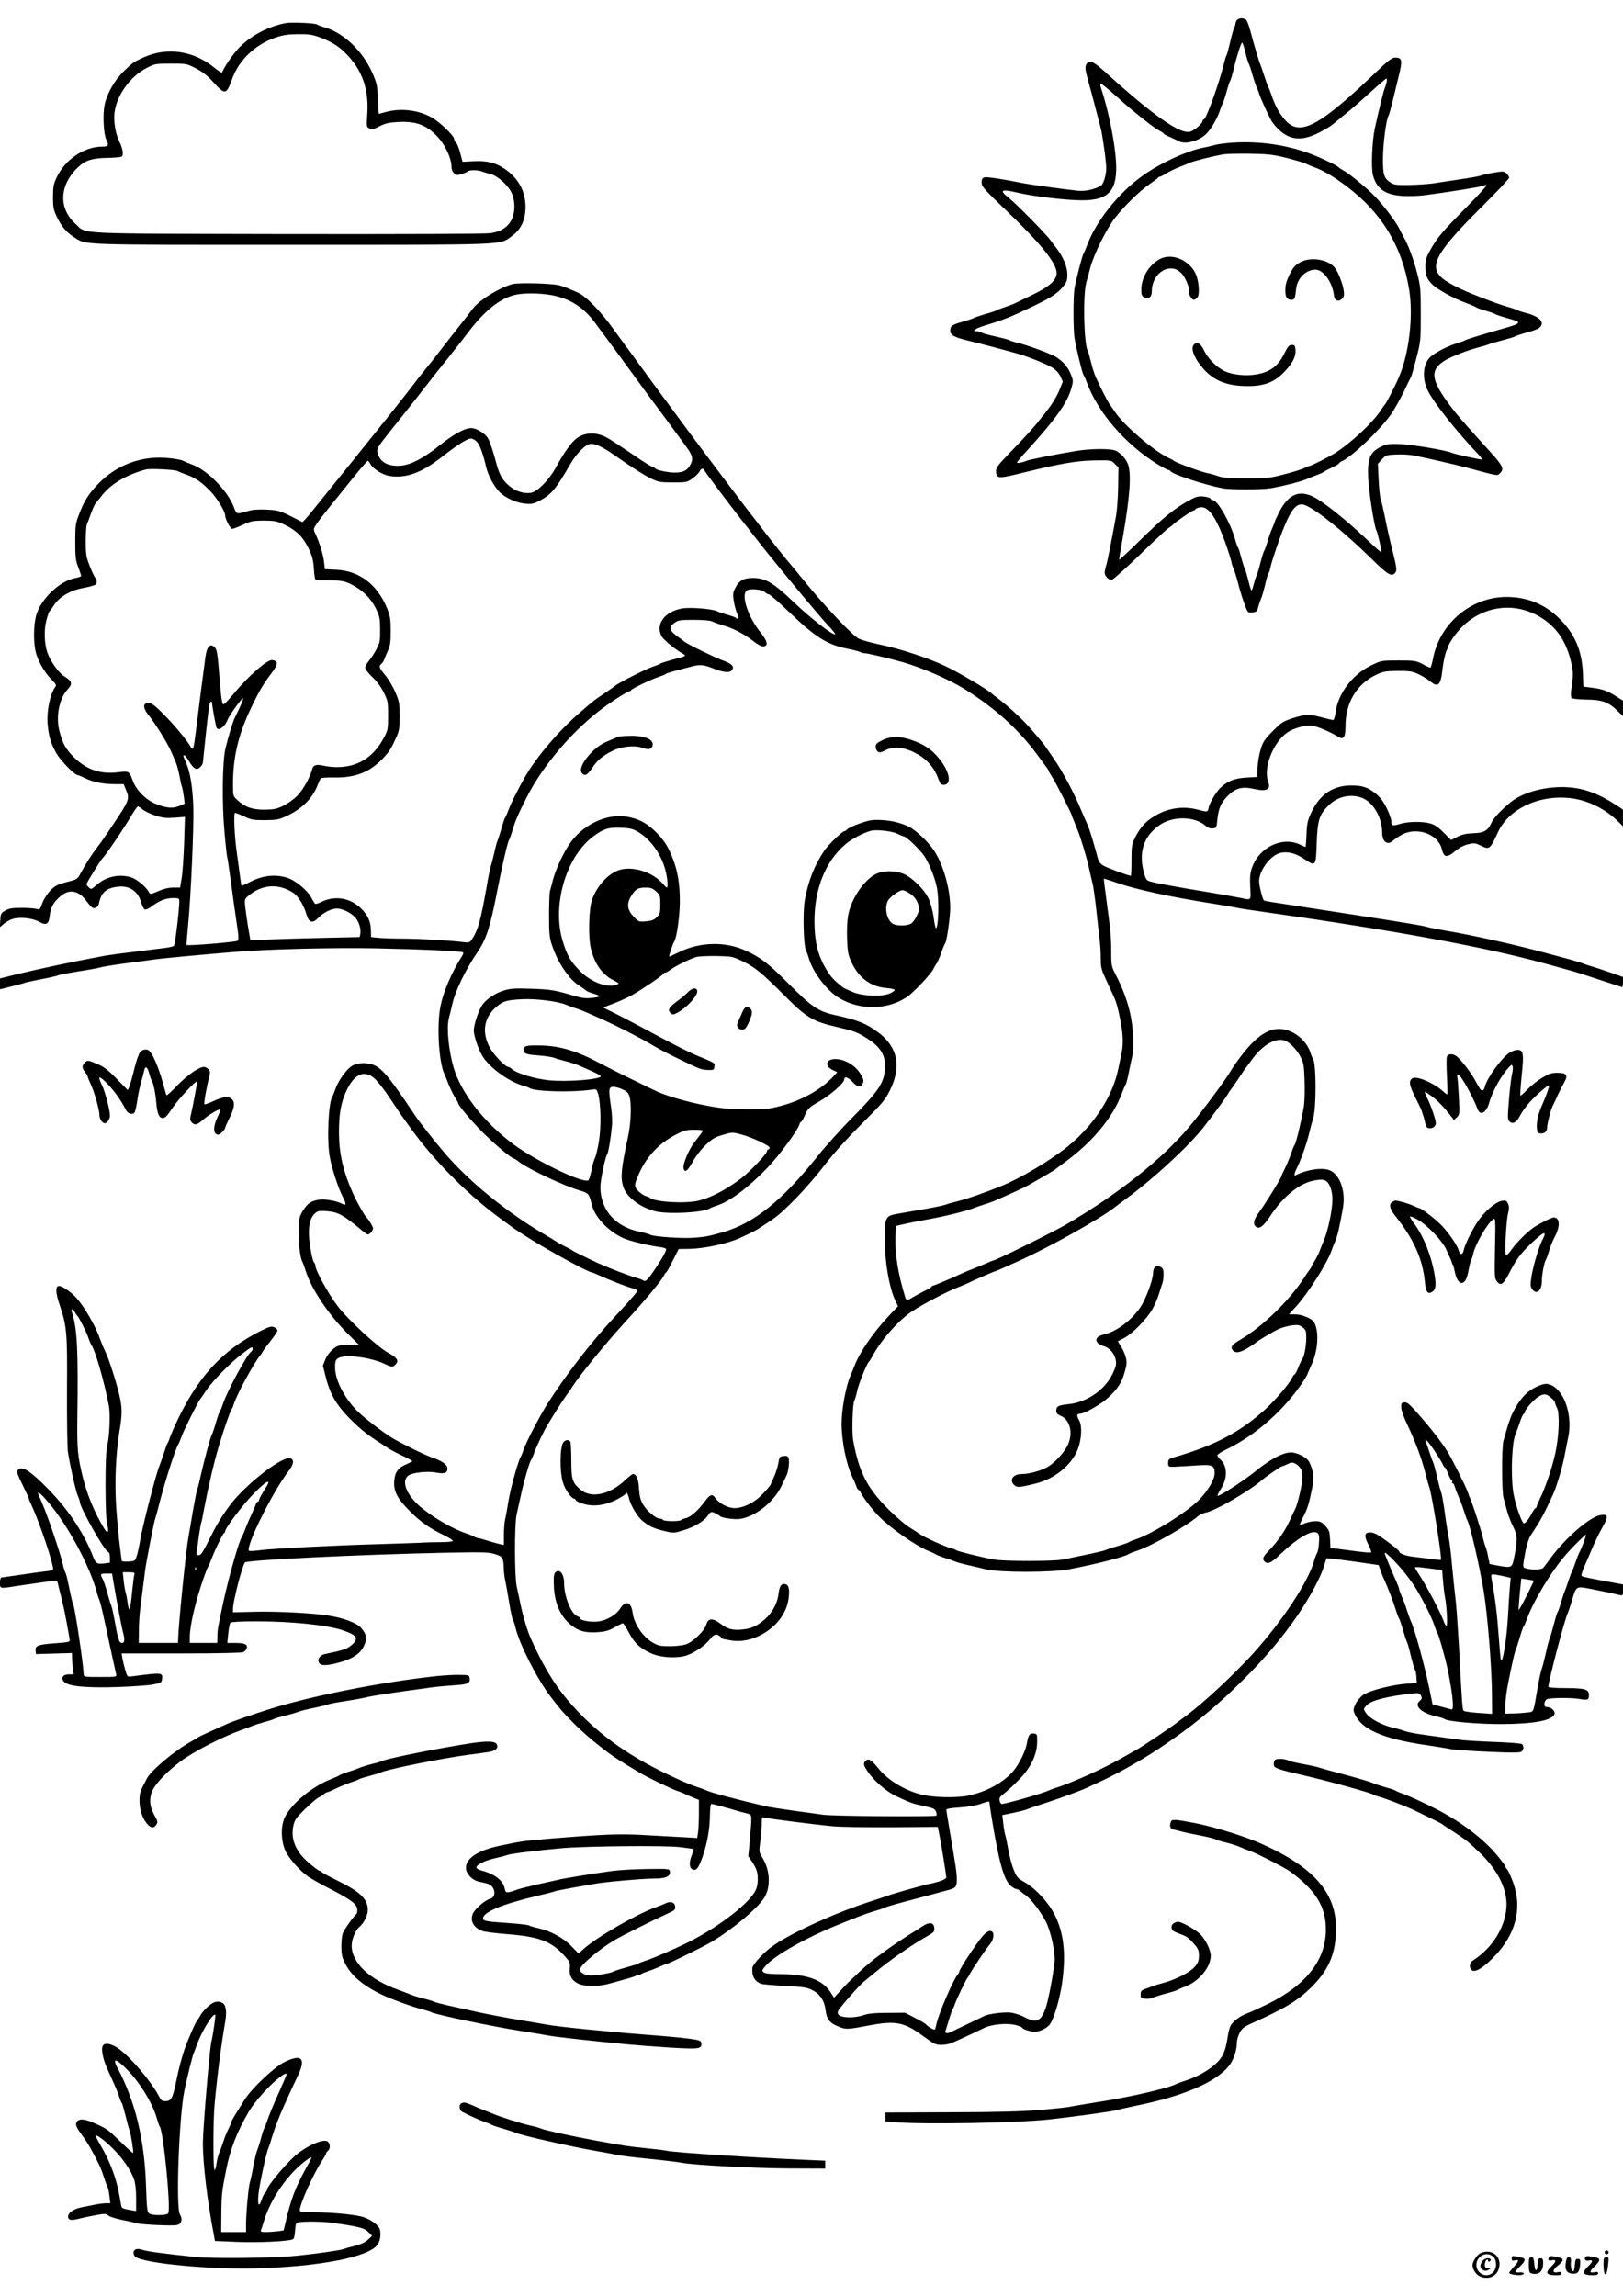 <?xml version="1.0" standalone="no"?>
<!DOCTYPE svg PUBLIC "-//W3C//DTD SVG 20010904//EN"
 "http://www.w3.org/TR/2001/REC-SVG-20010904/DTD/svg10.dtd">
<svg version="1.0" xmlns="http://www.w3.org/2000/svg"
 width="1240pt" height="1754pt" viewBox="0 0 1240 1754"
 preserveAspectRatio="xMidYMid meet">

<g transform="translate(0,1754) scale(0.1,-0.1)"
fill="#000000" stroke="none">
<path d="M9452 17388 c-7 -7 -12 -18 -12 -25 0 -7 -4 -21 -9 -31 -6 -9 -20
-60 -32 -112 -12 -52 -25 -99 -29 -105 -4 -5 -13 -35 -20 -65 -29 -126 -134
-420 -151 -420 -4 0 -11 -9 -14 -21 -4 -11 -25 -34 -48 -50 -35 -25 -48 -30
-79 -25 -92 15 -299 169 -628 468 -82 74 -113 84 -132 43 -9 -20 -6 -43 16
-122 15 -54 41 -150 57 -213 17 -63 34 -131 39 -150 14 -52 44 -270 42 -310
-2 -55 -23 -120 -42 -130 -54 -29 -118 -42 -175 -37 -89 9 -353 45 -410 56
-175 35 -282 51 -302 46 -18 -4 -23 -12 -23 -39 0 -31 17 -50 185 -211 268
-257 386 -403 388 -480 1 -53 -55 -105 -183 -166 -58 -28 -116 -56 -130 -63
-14 -8 -50 -21 -80 -31 -30 -10 -59 -21 -65 -25 -5 -4 -46 -18 -90 -30 -44
-13 -84 -27 -90 -31 -5 -4 -43 -16 -84 -28 -77 -21 -91 -31 -91 -67 0 -34 29
-50 140 -77 105 -25 274 -70 383 -101 78 -23 203 -73 255 -103 28 -17 49 -39
63 -66 l19 -42 -22 -55 c-22 -56 -60 -118 -107 -177 -14 -18 -37 -47 -51 -64
-38 -50 -113 -132 -227 -250 -85 -87 -103 -111 -103 -136 0 -56 18 -59 143
-29 350 86 467 107 614 109 121 2 123 2 150 -26 l28 -28 -2 -142 c-1 -78 -8
-180 -16 -227 -34 -187 -67 -357 -77 -384 -5 -16 -10 -39 -10 -51 0 -25 29
-55 53 -55 9 0 105 86 214 191 109 106 209 199 223 207 14 9 30 21 35 27 17
19 142 105 153 105 6 0 12 4 14 9 2 5 17 12 34 15 67 15 132 -82 208 -305 20
-58 36 -112 36 -119 0 -6 7 -26 14 -43 8 -18 22 -61 31 -97 9 -36 25 -92 36
-125 43 -123 38 -116 77 -113 32 3 37 7 44 38 5 19 15 49 22 65 8 17 21 64 31
105 9 41 20 79 24 85 5 5 12 26 16 45 10 51 72 233 108 320 59 142 100 184
158 161 84 -32 297 -203 503 -405 130 -128 158 -145 186 -111 14 17 11 42 -25
185 -15 58 -38 159 -51 225 -13 66 -29 134 -35 150 -6 17 -13 84 -16 151 l-6
121 31 34 c29 32 34 34 109 37 43 2 103 -1 133 -7 105 -21 315 -69 410 -94
249 -67 228 -63 252 -40 31 31 19 56 -74 159 -137 150 -242 269 -266 300 -192
243 -208 323 -82 401 48 29 174 78 251 98 35 9 73 20 84 25 11 5 58 19 105 31
47 12 90 25 95 29 6 4 46 18 90 30 44 11 88 28 97 37 43 38 5 82 -92 109 -36
9 -69 20 -75 24 -5 4 -37 15 -70 24 -56 16 -104 33 -245 88 -107 41 -206 90
-252 126 -120 91 -61 202 294 553 114 114 208 213 208 221 0 8 -9 23 -20 33
-19 17 -27 18 -97 6 -42 -7 -85 -17 -97 -22 -12 -5 -84 -18 -161 -29 -77 -12
-169 -25 -205 -31 -36 -5 -117 -11 -180 -12 -96 -2 -120 1 -143 16 -54 35 -62
60 -61 192 1 109 25 293 42 320 4 5 17 51 29 100 12 50 34 140 49 202 31 124
27 143 -28 143 -23 0 -52 -22 -151 -117 -367 -350 -520 -450 -627 -407 -60 24
-128 122 -165 236 -10 29 -21 58 -25 63 -4 6 -17 42 -29 80 -13 39 -26 79 -31
90 -10 21 -50 155 -80 269 -10 38 -25 73 -32 77 -19 13 -52 11 -66 -3z m63
-250 c10 -40 21 -77 25 -83 4 -5 18 -46 30 -90 13 -44 27 -84 30 -90 4 -5 13
-28 20 -50 15 -48 86 -200 103 -222 103 -134 207 -154 363 -72 41 22 82 46 92
55 9 8 58 47 107 88 50 40 137 117 195 170 58 53 108 96 113 96 8 0 0 -44 -14
-75 -8 -19 -46 -171 -75 -305 -21 -97 -29 -298 -15 -356 27 -106 95 -154 231
-161 47 -2 119 0 160 5 182 24 427 63 449 72 13 6 26 8 29 5 3 -3 -68 -81
-159 -173 -185 -187 -219 -228 -272 -323 -30 -54 -37 -76 -37 -122 0 -70 10
-96 52 -139 40 -39 166 -109 253 -140 33 -12 69 -27 80 -34 11 -7 47 -20 80
-29 33 -9 65 -21 70 -25 6 -4 47 -18 93 -31 115 -31 112 -38 -38 -80 -181 -52
-272 -80 -288 -89 -9 -5 -42 -17 -72 -26 -61 -19 -153 -66 -189 -98 -60 -53
-69 -167 -21 -262 48 -95 216 -307 381 -481 23 -24 36 -43 30 -43 -20 0 -206
41 -226 50 -42 20 -305 64 -398 68 -84 3 -104 0 -141 -18 -89 -42 -109 -90
-103 -241 4 -100 47 -374 63 -401 9 -14 43 -162 38 -167 -2 -2 -43 34 -92 80
-177 169 -363 317 -440 350 -106 46 -184 6 -251 -127 -17 -34 -31 -65 -31 -68
0 -4 -9 -26 -19 -49 -11 -23 -27 -69 -36 -102 -10 -33 -21 -64 -25 -70 -5 -5
-18 -47 -30 -93 -11 -46 -25 -91 -30 -100 -5 -9 -14 -38 -21 -64 -6 -27 -14
-48 -18 -48 -3 0 -14 35 -24 78 -11 42 -22 82 -26 87 -4 6 -16 42 -26 80 -10
39 -21 75 -25 80 -5 6 -16 37 -25 70 -37 128 -133 295 -170 295 -7 0 -15 5
-17 11 -2 6 -25 13 -50 16 -38 4 -57 0 -95 -20 -123 -64 -213 -137 -410 -331
-79 -77 -143 -136 -143 -131 0 6 12 75 26 155 56 318 69 493 43 571 -14 40
-53 85 -91 105 -36 19 -196 18 -308 -1 -169 -28 -355 -66 -375 -74 -31 -14
-75 -22 -75 -14 0 5 37 49 83 98 212 233 301 358 332 468 16 56 16 60 -5 111
-21 53 -59 96 -113 130 -39 24 -219 90 -287 106 -30 7 -59 16 -65 20 -5 4 -55
18 -110 30 -55 12 -104 26 -109 31 -6 5 -21 9 -35 9 -42 0 -8 22 72 46 138 42
198 66 367 148 133 64 181 96 224 149 26 32 31 48 31 90 0 58 -32 135 -84 202
-17 22 -41 53 -53 70 -37 48 -263 277 -312 315 -75 58 -56 68 69 38 117 -28
372 -58 493 -58 208 0 273 77 258 304 -10 151 -58 384 -114 554 -7 21 -7 32 0
32 5 0 51 -37 102 -82 50 -46 110 -98 131 -115 119 -98 183 -146 213 -161 17
-9 32 -19 32 -22 0 -4 24 -17 53 -29 28 -13 60 -27 69 -32 32 -16 92 -8 148
19 43 22 63 42 97 91 23 35 50 87 59 115 9 28 20 56 24 61 4 6 18 46 30 90 12
44 26 85 30 90 4 6 14 42 24 80 25 107 59 214 67 209 4 -2 15 -36 24 -76z"/>
<path d="M9414 16450 c-55 -4 -116 -12 -135 -18 -19 -6 -61 -16 -94 -22 -122
-25 -316 -114 -449 -208 -187 -131 -362 -350 -431 -537 -10 -27 -22 -55 -26
-61 -9 -11 -55 -187 -69 -264 -11 -58 -11 -320 0 -385 13 -80 59 -266 68 -279
5 -6 17 -33 27 -61 83 -225 293 -469 535 -619 41 -25 80 -46 86 -46 7 0 14 -4
16 -8 9 -23 255 -104 398 -132 57 -11 299 -11 365 0 90 15 223 48 272 68 26
11 68 28 93 37 25 9 47 20 50 24 3 3 29 17 58 30 28 14 52 27 52 31 0 4 11 12
24 18 79 36 293 241 377 362 24 36 66 110 93 165 26 55 52 108 57 117 5 9 23
75 41 145 32 124 33 134 33 333 0 192 -2 212 -28 315 -27 105 -71 221 -103
275 -8 14 -24 43 -34 65 -28 55 -117 173 -182 241 -61 64 -199 178 -243 201
-16 9 -32 19 -35 23 -9 13 -125 69 -205 100 -188 73 -402 104 -611 90z m426
-119 c68 -18 129 -36 135 -40 5 -4 33 -16 60 -26 75 -27 150 -71 250 -146 269
-201 425 -456 480 -784 35 -203 2 -492 -77 -676 -26 -62 -98 -202 -107 -209
-3 -3 -18 -23 -32 -45 -63 -96 -231 -252 -351 -327 -52 -32 -183 -98 -195 -98
-4 0 -21 -7 -37 -15 -16 -9 -83 -30 -150 -47 -114 -30 -131 -32 -291 -32 -131
0 -180 4 -215 16 -25 9 -63 20 -85 24 -40 6 -245 82 -255 93 -3 4 -18 12 -35
20 -112 49 -353 255 -421 361 -16 25 -32 47 -35 50 -8 6 -81 149 -108 211 -11
25 -27 77 -36 115 -9 38 -20 76 -25 85 -29 56 -37 422 -11 519 5 19 19 71 31
115 27 101 118 285 183 373 65 87 197 216 272 267 33 22 62 43 63 48 2 4 8 7
13 7 5 0 27 11 49 25 22 14 64 34 93 46 28 11 66 26 83 34 30 14 167 49 254
65 25 5 119 7 210 6 147 -3 178 -7 290 -35z"/>
<path d="M8865 15563 c-83 -42 -145 -142 -145 -233 0 -44 3 -52 25 -62 33 -15
55 4 55 46 0 109 86 194 174 172 14 -3 38 -19 54 -35 30 -30 67 -123 58 -146
-5 -15 20 -55 35 -55 6 0 17 7 26 16 22 21 13 135 -15 189 -52 101 -178 152
-267 108z"/>
<path d="M9950 15544 c-50 -22 -69 -42 -101 -108 -20 -42 -29 -75 -29 -111 0
-56 12 -75 47 -75 24 0 28 9 36 86 9 79 75 144 147 144 62 0 131 -97 142 -199
4 -37 32 -49 58 -26 18 16 21 28 17 60 -6 52 -42 146 -69 180 -46 59 -169 83
-248 49z"/>
<path d="M9122 14908 c-29 -29 3 -109 78 -192 73 -79 164 -118 291 -124 160
-8 248 24 334 121 55 60 77 109 73 157 -3 30 -7 35 -28 35 -21 0 -31 -11 -60
-70 -46 -92 -108 -138 -212 -155 -80 -14 -182 -3 -242 25 -60 29 -126 95 -155
154 -27 58 -54 74 -79 49z"/>
<path d="M2180 17363 c-132 -26 -261 -94 -349 -183 -46 -47 -121 -154 -134
-194 -2 -5 -30 12 -62 39 -159 129 -360 157 -539 76 -76 -34 -81 -38 -156
-111 -66 -65 -125 -170 -141 -252 -15 -77 -8 -224 14 -267 21 -42 15 -51 -31
-51 -139 0 -284 -98 -349 -235 -24 -52 -28 -72 -28 -150 0 -78 4 -98 28 -149
37 -77 72 -119 133 -158 96 -61 12 -58 1659 -58 1673 0 1589 -3 1684 65 72 52
106 124 106 224 0 121 -54 220 -162 293 -67 46 -137 62 -240 56 l-79 -4 -18
67 c-9 37 -24 73 -32 80 -8 6 -14 18 -14 26 0 26 -111 132 -174 167 -103 56
-232 71 -346 41 -30 -8 -55 -15 -56 -15 -1 0 -3 51 -6 113 -5 101 -9 121 -40
193 -74 172 -221 313 -368 355 -25 7 -51 17 -58 22 -14 11 -201 19 -242 10z
m271 -111 c94 -36 153 -75 218 -149 105 -118 149 -257 137 -435 -6 -96 -6 -99
17 -109 20 -9 34 -6 78 17 43 22 71 28 141 32 132 7 209 -20 290 -101 67 -67
118 -174 118 -247 0 -15 9 -35 19 -44 17 -16 25 -16 58 -6 21 7 42 16 48 21
12 12 78 11 107 -1 13 -5 43 -14 67 -20 55 -14 137 -89 162 -148 27 -62 25
-149 -3 -202 -30 -57 -81 -89 -159 -101 -41 -6 -612 -8 -1554 -7 -1661 4
-1529 -3 -1617 77 -141 126 -123 318 42 454 42 35 102 50 200 51 52 1 101 5
109 10 17 11 10 59 -18 116 -29 59 -44 154 -36 220 16 132 120 277 246 341 62
32 68 33 184 33 118 0 121 0 191 -36 52 -27 88 -55 135 -107 89 -98 98 -96
143 27 51 142 173 259 325 313 61 21 95 27 176 28 87 1 110 -3 176 -27z"/>
<path d="M3917 15370 c-98 -25 -255 -122 -305 -188 -15 -20 -32 -43 -39 -52
-92 -116 -187 -238 -227 -290 -27 -36 -73 -93 -100 -126 -28 -34 -60 -74 -71
-90 -25 -35 -163 -210 -318 -402 -65 -81 -129 -160 -142 -177 -107 -132 -278
-345 -333 -413 -36 -45 -69 -81 -72 -80 -3 2 -45 23 -93 47 -81 40 -96 44
-180 48 -66 3 -108 0 -147 -12 -84 -24 -82 -25 -103 30 -46 123 -199 281 -316
325 -31 12 -64 26 -74 31 -10 6 -56 14 -101 19 -208 24 -410 -50 -553 -204
-70 -74 -103 -128 -140 -228 -26 -66 -28 -85 -28 -208 0 -116 3 -143 23 -193
12 -32 22 -62 22 -66 0 -5 -17 -11 -37 -15 -125 -20 -274 -162 -308 -292 -18
-68 -20 -191 -4 -266 14 -68 66 -162 120 -216 37 -37 41 -46 31 -60 -40 -55
-66 -183 -58 -282 7 -91 24 -149 66 -223 29 -53 140 -167 161 -167 5 0 32 -11
60 -25 62 -30 140 -45 228 -45 l66 0 18 -45 c29 -68 25 -79 -102 -268 -69
-103 -72 -108 -117 -168 -47 -61 -90 -129 -128 -200 -24 -44 -28 -47 -92 -63
-37 -9 -79 -23 -93 -31 -40 -20 -89 -83 -109 -137 -16 -45 -19 -48 -42 -41
-14 4 -65 8 -115 8 -73 0 -97 -4 -125 -21 -32 -18 -35 -24 -38 -73 l-3 -54 30
26 c17 14 47 31 67 37 53 18 153 7 203 -21 55 -31 74 -19 81 47 7 63 29 103
82 148 67 58 141 44 199 -38 17 -22 36 -44 44 -49 21 -11 45 3 51 32 17 82 54
116 138 127 89 13 158 -30 182 -112 9 -31 22 -58 30 -61 8 -3 29 6 47 19 59
46 114 68 167 68 46 0 50 -2 50 -24 0 -63 -32 -332 -41 -341 -5 -5 -35 -12
-67 -16 -31 -4 -136 -17 -232 -29 -96 -11 -197 -25 -225 -30 -225 -41 -504
-100 -693 -146 l-112 -28 0 -41 0 -42 88 22 c48 12 94 24 102 28 8 3 65 15
125 27 61 11 119 25 130 30 11 5 81 18 155 30 74 11 149 25 165 30 17 5 102
19 190 31 88 11 189 25 225 30 62 9 407 41 630 59 244 20 739 32 1055 26 350
-7 664 -21 673 -31 4 -3 0 -16 -8 -28 -79 -125 -142 -270 -164 -381 -30 -144
-14 -426 29 -520 8 -17 23 -55 34 -83 12 -29 32 -71 46 -93 14 -22 25 -42 25
-45 0 -18 98 -134 189 -226 94 -93 220 -199 238 -199 3 0 21 -11 38 -25 75
-57 347 -185 468 -220 62 -18 69 -25 87 -102 22 -97 121 -204 240 -260 43 -21
196 -58 288 -70 23 -3 42 -10 42 -15 0 -14 -29 -68 -76 -138 -63 -95 -82 -114
-97 -102 -6 5 -32 15 -57 22 -53 14 -198 70 -290 111 -81 37 -193 92 -200 99
-3 3 -27 16 -55 30 -27 14 -54 28 -60 33 -5 4 -51 32 -102 62 -279 164 -561
393 -745 605 -82 95 -199 243 -237 300 -185 277 -244 350 -307 381 -56 27
-140 23 -182 -8 -42 -31 -96 -108 -117 -166 -10 -28 -21 -56 -25 -62 -31 -43
-44 -338 -20 -464 15 -83 63 -233 95 -295 33 -66 33 -79 -2 -61 -42 22 -132
38 -174 31 -62 -10 -87 -26 -121 -79 -29 -45 -33 -59 -36 -142 -4 -91 10 -221
28 -253 5 -9 17 -41 26 -71 41 -134 174 -332 314 -472 l97 -96 -83 1 c-78 1
-84 -1 -120 -30 -22 -18 -46 -50 -58 -78 l-19 -48 22 -87 c35 -140 90 -229
214 -347 72 -70 121 -106 267 -199 19 -12 67 -38 107 -56 40 -19 72 -36 73
-40 0 -3 -22 -14 -49 -26 -57 -24 -82 -56 -88 -117 -10 -81 19 -139 116 -237
87 -87 154 -134 269 -189 34 -17 62 -35 62 -40 0 -6 -37 -10 -87 -10 -49 0
-124 -2 -168 -5 -44 -2 -177 -6 -295 -10 -339 -9 -827 -34 -918 -46 -46 -6
-86 -9 -89 -5 -29 28 172 435 294 598 47 61 53 92 25 107 -55 30 -354 -203
-472 -366 -67 -92 -97 -144 -157 -264 -43 -86 -58 -109 -74 -109 -18 0 -20 4
-16 33 4 17 11 70 17 117 7 46 14 88 16 92 3 4 15 65 28 135 28 148 73 341
110 463 37 123 85 262 95 274 5 6 12 22 16 36 21 72 154 318 203 376 5 5 14
19 20 30 5 10 33 48 61 83 28 35 51 70 51 77 0 8 -11 19 -24 25 -21 10 -36 6
-99 -25 -304 -151 -497 -364 -665 -736 -16 -36 -33 -76 -37 -90 -4 -14 -11
-29 -15 -35 -4 -5 -17 -41 -29 -80 -13 -38 -27 -79 -32 -90 -23 -49 -131 -466
-149 -576 -6 -41 -18 -92 -25 -114 -13 -39 -14 -40 -64 -43 -28 -2 -51 1 -51
5 -1 4 -7 58 -15 118 -8 61 -20 191 -27 291 -13 196 -3 414 26 589 20 116 20
174 0 260 -24 104 -81 283 -109 340 -14 28 -32 72 -41 98 -32 95 -123 252
-185 318 -46 48 -115 93 -134 85 -22 -8 -19 -57 11 -144 55 -165 59 -211 56
-652 -1 -223 2 -434 7 -470 16 -105 60 -302 76 -337 8 -17 15 -37 15 -45 0
-42 185 -370 215 -382 10 -3 15 -19 15 -44 l0 -39 -47 -6 c-52 -6 -62 1 -82
53 -69 178 -188 358 -344 517 -125 127 -186 170 -219 152 -26 -14 -23 -25 27
-127 25 -50 45 -94 45 -98 0 -4 9 -26 19 -48 64 -134 178 -476 166 -497 -3 -3
-28 -9 -57 -12 -29 -3 -114 -15 -188 -26 -74 -11 -141 -20 -147 -21 -8 0 -13
-15 -13 -40 0 -47 -3 -46 135 -24 118 18 299 43 301 41 1 -1 9 -33 18 -72 10
-38 22 -88 27 -110 10 -36 48 -239 52 -275 2 -12 -19 -16 -108 -22 -134 -10
-157 -18 -153 -56 l3 -27 138 4 137 4 0 -29 c0 -16 3 -53 6 -81 l7 -53 -36 0
c-47 0 -65 -28 -37 -57 31 -34 161 -47 400 -40 113 4 237 12 275 19 66 12 70
15 73 42 6 51 3 51 -229 21 -36 -5 -36 -5 -52 48 -8 28 -18 69 -22 90 l-6 37
456 0 c276 0 463 4 474 10 10 5 22 17 25 26 12 31 -13 44 -82 44 l-65 0 7 72
c4 40 11 77 17 83 6 6 85 10 202 10 262 0 535 -28 652 -67 115 -38 131 -65 68
-117 -34 -28 -62 -37 -201 -66 -40 -8 -62 -45 -42 -70 16 -20 59 -19 145 4
103 27 165 66 193 123 29 57 24 94 -19 143 -33 38 -134 76 -249 94 -114 19
-406 34 -570 29 l-160 -4 0 26 c1 61 72 336 92 355 20 19 875 60 1523 74 293
6 336 5 385 -10 61 -18 67 -29 69 -111 1 -26 5 -67 11 -90 5 -24 19 -99 30
-167 11 -69 24 -130 29 -135 4 -6 14 -33 20 -61 31 -127 164 -388 266 -523 77
-101 93 -119 175 -202 77 -77 148 -138 265 -227 59 -45 220 -144 300 -186 85
-44 220 -107 229 -107 3 0 25 -9 49 -19 23 -11 59 -27 80 -35 l37 -15 0 -99
c0 -55 -3 -120 -6 -145 l-7 -47 -86 5 c-47 2 -179 10 -292 16 -214 13 -333 8
-759 -27 -183 -15 -213 -19 -375 -54 -164 -35 -255 -95 -255 -168 0 -46 51
-98 106 -107 21 -4 52 -11 67 -17 52 -20 61 -100 13 -112 -41 -10 -123 -82
-135 -119 -19 -55 9 -102 74 -127 17 -7 105 -18 196 -25 237 -19 330 -54 427
-160 47 -51 49 -55 45 -102 -6 -57 19 -96 73 -119 44 -19 156 -18 224 2 30 8
89 24 130 36 41 11 81 24 88 30 6 6 12 7 12 3 0 -4 6 -3 13 2 6 6 30 16 52 23
22 7 64 23 93 36 29 13 55 24 59 24 13 0 271 126 333 163 160 93 359 260 410
342 49 79 44 208 -12 299 -29 49 -30 49 -19 129 6 44 11 105 11 135 0 54 0 54
28 47 36 -9 388 -54 522 -66 58 -5 260 -8 450 -7 l345 3 13 -65 c16 -78 51
-299 52 -320 0 -10 -20 -21 -58 -33 -32 -9 -63 -17 -69 -17 -13 0 -291 -78
-318 -90 -11 -4 -72 -25 -135 -45 -259 -83 -589 -232 -739 -335 -70 -47 -160
-144 -163 -173 -4 -64 17 -101 67 -121 11 -4 93 -11 182 -16 138 -7 169 -11
207 -31 60 -29 95 -81 103 -150 8 -71 31 -102 98 -129 60 -24 64 -24 245 10
192 36 261 22 399 -80 87 -64 99 -70 144 -70 27 0 65 7 85 17 106 47 192 88
237 110 61 31 181 42 250 23 25 -7 45 -16 45 -19 0 -10 63 -31 94 -31 37 0 87
23 113 51 31 35 78 188 97 316 32 224 15 385 -55 525 -48 95 -143 199 -227
248 -55 31 -64 41 -86 95 -14 33 -32 101 -41 150 -9 50 -20 104 -25 120 -5 17
-12 57 -15 90 l-7 60 87 18 c48 10 94 22 103 27 9 4 69 25 132 45 118 38 271
94 325 119 17 8 71 33 120 56 132 62 292 152 425 240 254 168 441 321 650 530
171 170 302 327 418 497 93 138 173 286 199 373 9 30 17 56 18 57 1 3 189 -21
314 -40 l84 -12 13 -37 c7 -20 19 -52 28 -70 32 -71 69 -166 88 -228 11 -36
24 -69 28 -75 4 -5 18 -44 29 -85 12 -41 25 -82 30 -91 5 -8 19 -58 31 -110
13 -52 27 -99 31 -105 5 -5 10 -30 11 -55 l3 -44 -85 -7 c-110 -9 -273 -51
-322 -83 -22 -15 -47 -44 -60 -69 -19 -40 -20 -48 -8 -77 50 -119 217 -192
550 -240 74 -11 155 -24 179 -29 24 -6 153 -15 287 -21 191 -9 248 -8 259 1
18 15 19 44 3 57 -7 6 -103 13 -213 17 -110 4 -227 11 -260 16 -247 34 -297
41 -350 50 -33 6 -69 15 -80 19 -11 5 -51 17 -88 25 -81 20 -169 67 -197 106
-25 35 -25 36 3 65 32 36 164 69 348 89 51 5 57 4 66 -17 9 -19 7 -26 -9 -39
-47 -38 10 -93 122 -118 30 -7 60 -16 66 -21 23 -19 252 -39 432 -39 249 1
390 27 409 76 8 21 -25 54 -54 54 -18 0 -23 5 -23 25 0 14 8 29 19 35 23 12
197 13 256 1 54 -10 65 -5 65 29 0 46 -27 54 -177 55 -82 0 -133 4 -133 10 2
50 128 528 149 565 4 8 18 49 30 90 35 118 30 115 153 91 56 -11 123 -25 148
-30 99 -24 90 -26 90 22 l0 44 -92 17 c-169 31 -216 41 -224 48 -4 4 4 34 18
65 14 32 42 98 63 146 20 49 55 120 77 158 48 84 46 104 -12 96 -78 -10 -265
-170 -378 -322 -28 -38 -56 -76 -62 -82 -11 -14 -88 -16 -130 -4 -28 8 -28 7
-5 131 9 48 26 100 39 120 80 122 97 153 172 315 27 59 73 213 89 301 9 49 21
108 26 131 35 160 -22 347 -122 399 -39 19 -60 18 -121 -10 -64 -29 -115 -80
-163 -165 -32 -57 -47 -99 -88 -246 -14 -52 -14 -387 1 -440 6 -22 18 -67 27
-99 9 -33 30 -87 47 -120 33 -65 34 -100 5 -241 -14 -70 -20 -73 -119 -55
l-67 13 -11 56 c-6 31 -15 65 -20 76 -5 11 -14 41 -20 67 -11 53 -74 246 -94
293 -8 17 -17 41 -21 55 -10 34 -119 252 -153 307 -44 72 -134 188 -224 289
-68 78 -87 94 -108 92 -22 -3 -25 -8 -24 -38 0 -19 17 -69 36 -110 73 -154
120 -279 153 -411 9 -35 20 -75 25 -89 20 -50 99 -545 89 -555 -2 -2 -36 1
-74 6 -39 6 -99 13 -135 17 -65 8 -110 25 -110 42 0 4 -41 39 -92 76 -70 52
-100 67 -127 68 -47 1 -51 -24 -16 -94 15 -29 24 -55 21 -58 -4 -3 -50 0 -104
7 -53 7 -122 16 -152 20 l-55 6 -3 66 c-3 59 -6 70 -36 103 -28 30 -40 36 -75
36 -23 0 -58 -7 -78 -15 -20 -8 -38 -13 -40 -11 -3 2 9 30 26 63 31 61 41 91
66 215 16 81 10 136 -22 200 -15 30 -68 61 -122 72 -59 11 -165 -41 -291 -144
-83 -68 -279 -195 -287 -186 -3 3 8 27 25 53 52 83 51 172 -3 223 -14 13 -25
28 -24 34 0 6 33 27 72 46 227 110 448 308 590 527 15 24 27 45 27 47 0 3 13
33 29 68 51 109 61 254 22 326 -15 29 -93 62 -145 62 l-48 0 57 63 c93 103
243 341 270 429 4 12 15 41 25 63 18 39 37 122 61 261 21 126 -24 252 -101
284 -57 24 -177 6 -262 -38 -14 -7 -8 18 13 61 33 67 74 186 93 267 10 41 22
86 27 100 27 73 27 430 0 464 -5 6 -14 28 -20 48 -19 60 -73 120 -133 151
-135 67 -251 13 -402 -188 -29 -38 -59 -82 -67 -96 -33 -61 -229 -326 -325
-439 -210 -249 -541 -511 -934 -741 -100 -59 -546 -279 -565 -279 -3 0 -24 -9
-48 -20 -23 -10 -67 -28 -97 -40 -30 -11 -68 -27 -85 -35 -70 -33 -216 -95
-224 -95 -5 0 -11 -4 -13 -8 -1 -5 -28 -21 -58 -35 -30 -15 -68 -36 -85 -46
-38 -25 -51 -25 -58 -3 -56 182 -80 332 -75 467 l3 80 51 12 c28 7 111 24 185
37 131 23 314 68 354 86 11 5 45 16 75 26 30 9 73 24 95 34 142 62 216 96 255
118 64 36 183 105 195 114 6 4 48 36 94 70 205 152 357 338 423 518 12 30 24
60 28 65 5 6 16 48 25 95 9 47 21 101 26 121 15 61 10 195 -12 308 -21 106
-61 214 -119 324 -28 55 -30 65 -30 170 0 110 -3 144 -39 412 -11 77 -18 141
-17 143 2 1 43 -12 92 -29 150 -53 402 -108 749 -163 83 -13 161 -27 175 -30
14 -4 104 -18 200 -31 1015 -144 1702 -270 2165 -398 50 -14 126 -35 170 -47
44 -11 152 -46 241 -76 89 -29 164 -54 167 -54 4 0 7 17 7 39 l0 38 -102 36
c-57 20 -121 41 -143 47 -22 6 -49 15 -60 20 -11 5 -56 19 -100 31 -44 12
-129 35 -190 51 -225 61 -561 136 -755 168 -63 11 -131 24 -150 30 -34 10
-136 27 -540 90 -335 51 -594 92 -648 100 -30 5 -55 10 -56 12 -11 14 -36 114
-36 146 0 85 91 204 167 218 56 11 113 -5 177 -47 90 -60 90 -60 96 121 6 174
20 218 90 287 72 72 179 93 266 54 81 -37 144 -151 144 -261 0 -71 41 -101 85
-60 11 10 42 31 68 45 116 61 275 3 303 -111 16 -66 38 -69 104 -14 31 26 65
44 98 51 45 11 54 10 97 -11 65 -32 69 -29 131 105 84 181 324 290 568 256
127 -18 259 -85 354 -181 l32 -32 0 64 0 64 -57 37 c-126 83 -239 125 -361
133 -163 11 -344 -35 -440 -114 -71 -57 -132 -123 -147 -157 -25 -59 -57 -78
-138 -80 -55 -2 -85 -9 -122 -27 l-48 -25 -56 56 c-39 40 -69 61 -101 70 -59
18 -173 16 -234 -3 -57 -17 -66 -15 -66 22 0 15 -16 60 -36 100 -27 54 -50 84
-86 112 -57 46 -100 60 -184 60 -137 0 -237 -66 -301 -198 -33 -69 -37 -87
-41 -174 -2 -54 -6 -98 -7 -98 -2 0 -22 9 -46 20 -138 62 -313 -25 -365 -183
-13 -38 -15 -72 -12 -143 6 -105 10 -101 -72 -83 -25 5 -124 23 -220 39 -320
53 -465 80 -487 92 -17 8 -26 29 -39 87 -32 141 10 257 122 336 105 75 275 71
360 -7 14 -12 32 -18 50 -16 28 3 29 6 35 68 9 86 28 130 82 183 57 58 111 71
200 50 94 -21 128 -4 107 53 -41 106 37 305 147 380 50 33 139 57 189 50 41
-5 138 -47 196 -83 43 -28 58 -6 58 81 0 179 86 322 237 393 51 24 70 27 163
28 93 0 111 -3 160 -26 31 -15 70 -39 87 -53 59 -50 80 -32 93 84 9 76 24 140
39 165 3 6 6 12 6 15 4 27 60 107 109 155 156 152 379 186 568 86 134 -71 219
-184 258 -345 22 -88 22 -103 4 -234 -4 -26 -2 -48 4 -54 6 -6 57 -11 114 -12
119 -1 168 -19 237 -87 l41 -39 0 59 0 59 -57 36 c-63 40 -102 53 -189 64
l-57 7 -3 95 c-6 178 -61 308 -180 425 -111 110 -245 165 -404 165 -271 0
-511 -202 -562 -474 -7 -36 -16 -66 -20 -66 -5 0 -32 12 -61 28 -49 25 -60 27
-182 27 -130 0 -130 0 -209 -38 -143 -68 -255 -217 -272 -360 -4 -31 -12 -57
-18 -57 -6 0 -45 9 -86 20 -98 26 -125 25 -223 -6 -75 -25 -88 -33 -154 -100
-63 -64 -74 -81 -92 -141 -11 -37 -22 -99 -23 -138 l-3 -70 -85 -5 c-87 -5
-142 -27 -196 -78 -31 -30 -81 -113 -89 -149 -8 -38 -5 -38 -87 -17 -100 26
-204 14 -297 -33 -85 -44 -136 -95 -177 -178 -27 -56 -29 -68 -29 -177 0 -65
-2 -118 -5 -118 -19 1 -182 61 -210 78 -27 17 -37 32 -46 69 -18 72 -64 223
-74 241 -5 10 -27 61 -50 114 -55 134 -143 298 -209 393 -19 28 -44 64 -55 80
-25 37 -27 39 -114 140 -68 79 -163 167 -252 236 -25 18 -47 36 -50 39 -31 31
-257 165 -360 213 -135 63 -335 129 -500 164 -63 13 -134 33 -158 44 -50 25
-270 258 -432 459 -19 24 -69 84 -111 134 -41 50 -111 137 -155 194 -43 57
-116 151 -162 210 -91 119 -311 411 -442 588 -177 238 -381 516 -404 549 -8
11 -44 61 -81 110 -36 50 -74 101 -83 114 -97 138 -218 262 -279 287 -21 9
-51 22 -68 29 -16 8 -48 19 -70 25 -53 15 -309 22 -358 10z m295 -84 c138 -25
244 -91 330 -206 70 -93 317 -429 351 -477 21 -30 62 -85 90 -123 29 -38 89
-120 135 -182 45 -62 103 -140 127 -173 49 -67 54 -95 25 -143 -23 -38 -54
-52 -116 -52 -46 0 -135 18 -144 29 -3 4 -17 12 -32 18 -15 7 -72 42 -125 79
-147 99 -160 107 -197 130 -86 54 -177 57 -247 8 -42 -29 -98 -107 -165 -230
-50 -91 -137 -179 -186 -188 -75 -14 -167 32 -220 110 -15 21 -34 68 -43 104
-21 82 -50 172 -65 199 -20 38 -89 81 -130 81 -50 0 -131 -45 -244 -134 -121
-97 -216 -146 -292 -153 -102 -8 -165 28 -180 103 -5 27 4 43 85 145 49 62 99
125 111 139 22 27 199 252 224 285 8 11 59 75 113 142 54 67 127 161 163 208
118 156 233 250 345 280 65 18 190 18 287 1z m-569 -1120 c23 -25 46 -86 72
-196 16 -66 59 -145 104 -191 41 -41 128 -81 192 -86 50 -5 66 -2 111 22 89
46 124 87 236 281 50 86 120 154 159 154 37 -1 94 -28 173 -84 142 -99 228
-154 285 -182 55 -26 69 -29 167 -29 103 0 107 1 150 31 23 17 47 41 53 53 11
24 30 28 38 6 6 -14 174 -238 293 -390 35 -44 70 -89 78 -100 125 -163 498
-614 577 -697 31 -32 53 -61 50 -63 -17 -10 -190 124 -311 240 -161 154 -220
189 -317 190 -73 0 -108 -20 -137 -80 -17 -34 -18 -46 -9 -101 6 -35 18 -77
26 -93 9 -17 12 -33 7 -36 -5 -3 -11 -2 -14 3 -3 5 -33 16 -68 26 -35 10 -71
22 -80 27 -36 18 -205 32 -267 21 -133 -24 -204 -119 -157 -211 15 -27 89 -90
155 -130 39 -23 43 -20 -74 -51 -43 -12 -84 -25 -90 -29 -5 -5 -28 -14 -50
-21 -55 -17 -277 -130 -295 -149 -3 -3 -39 -28 -80 -56 -83 -56 -75 -49 -185
-144 -160 -137 -334 -340 -421 -491 -59 -104 -108 -201 -128 -255 -10 -27 -22
-54 -26 -60 -5 -5 -18 -44 -29 -85 -12 -41 -26 -84 -31 -95 -5 -11 -16 -54
-25 -95 -9 -41 -21 -86 -26 -100 -5 -14 -20 -88 -33 -165 -41 -234 -63 -315
-103 -379 -25 -38 -25 -38 -76 -32 -114 13 -319 25 -448 26 -75 0 -163 3 -195
6 l-59 6 -1 47 c-1 71 -21 117 -75 171 -82 82 -200 101 -302 51 -22 -11 -44
-18 -49 -15 -4 3 -17 23 -28 44 -29 58 -122 135 -186 155 -89 28 -185 18 -275
-28 -40 -20 -73 -36 -74 -34 -1 1 -7 40 -13 87 -6 47 -16 117 -21 155 -19 125
-28 315 -15 315 6 0 38 -12 70 -27 52 -25 70 -28 159 -28 91 1 106 4 168 33
115 54 195 134 234 235 9 23 20 46 24 51 4 5 48 8 97 7 164 -4 276 39 377 145
50 53 64 75 106 169 19 42 23 68 23 155 -1 96 -3 111 -33 181 -18 42 -52 100
-77 130 -48 58 -52 70 -29 89 8 6 17 22 21 33 4 12 16 42 28 67 17 37 21 64
21 150 0 91 -4 114 -27 172 -75 183 -211 287 -389 296 l-87 4 -6 54 c-6 57
-36 152 -66 216 -17 36 -17 37 9 76 14 22 59 79 98 128 40 49 120 149 179 222
58 72 110 132 113 132 4 0 14 -11 21 -25 20 -37 95 -83 147 -91 125 -19 243
24 393 141 123 96 200 145 227 145 13 0 34 -11 46 -24z m-2287 -224 c10 -6 42
-18 69 -28 64 -22 117 -58 182 -126 50 -51 113 -154 113 -185 0 -26 40 -103
54 -103 8 0 44 14 81 31 60 28 76 32 160 32 83 0 100 -4 157 -30 93 -45 141
-92 184 -179 30 -62 37 -89 42 -159 3 -52 9 -85 16 -86 6 -1 56 -2 111 -2 87
-2 107 -6 157 -30 84 -41 150 -105 189 -184 30 -62 33 -76 33 -163 1 -86 -2
-100 -28 -150 -16 -30 -42 -70 -57 -88 -16 -18 -29 -42 -29 -53 0 -11 23 -41
54 -70 33 -31 66 -75 87 -117 32 -64 34 -72 34 -177 0 -102 -2 -114 -29 -165
-80 -153 -200 -230 -361 -230 -33 0 -80 5 -104 11 -53 12 -77 5 -85 -24 -15
-61 -70 -160 -113 -204 -26 -27 -75 -62 -108 -78 -51 -25 -72 -29 -145 -30
-94 0 -147 19 -207 74 -32 29 -33 31 -33 118 0 209 40 379 137 583 60 126 94
185 162 274 47 63 48 87 2 94 -37 6 -180 -118 -298 -260 -35 -43 -69 -78 -74
-78 -13 0 -18 31 -34 229 -11 144 -18 188 -31 202 -37 41 -63 15 -75 -73 -14
-100 -59 -452 -74 -577 -15 -118 -20 -137 -36 -110 -50 91 -265 325 -306 335
-63 16 -69 -28 -14 -94 43 -52 146 -217 168 -272 9 -19 23 -53 33 -75 10 -22
23 -69 30 -105 6 -36 15 -76 20 -90 5 -14 11 -49 15 -77 l6 -52 -37 -16 c-52
-22 -99 -19 -176 11 -80 30 -156 105 -184 181 -26 73 -29 74 -110 64 -136 -17
-243 19 -340 115 -60 59 -86 105 -109 195 -30 113 -4 250 61 322 41 45 36 63
-27 102 -42 27 -104 114 -127 180 -23 67 -27 172 -8 245 9 35 20 67 24 70 4 3
20 24 35 48 41 63 122 111 221 130 44 8 87 20 94 25 16 12 15 36 -2 56 -7 9
-26 50 -42 91 -26 67 -29 87 -29 185 0 61 4 119 9 130 5 11 19 48 31 82 12 33
27 67 33 75 6 7 31 38 54 67 68 86 186 155 333 195 32 8 220 -1 241 -12z
m4489 -926 c9 -9 22 -16 30 -16 7 0 78 -62 157 -138 200 -191 287 -246 445
-278 43 -8 86 -20 95 -25 10 -5 26 -9 35 -9 23 0 195 -41 293 -69 149 -43 355
-133 470 -205 244 -153 423 -317 573 -526 26 -36 51 -70 57 -77 5 -7 10 -15
10 -19 0 -3 13 -25 28 -48 25 -37 152 -286 152 -298 0 -3 8 -23 17 -44 9 -22
17 -41 18 -44 1 -3 4 -12 8 -20 25 -63 70 -212 86 -286 11 -49 24 -107 30
-129 5 -22 17 -105 26 -185 8 -80 20 -181 25 -225 6 -44 10 -114 10 -156 0
-70 4 -85 46 -175 25 -55 53 -114 61 -133 22 -49 55 -206 60 -286 3 -38 0 -92
-6 -120 -6 -27 -18 -86 -27 -130 -43 -211 -188 -432 -388 -594 -136 -109 -361
-243 -511 -303 -131 -53 -257 -96 -325 -113 -41 -10 -83 -22 -92 -26 -9 -5
-84 -21 -165 -35 -81 -14 -172 -30 -202 -35 -98 -18 -101 -23 -101 -203 0
-168 35 -367 81 -462 l20 -42 -73 -77 c-114 -121 -219 -273 -258 -375 -7 -19
-22 -54 -32 -78 -35 -79 -68 -257 -68 -366 0 -134 36 -313 83 -411 14 -27 27
-60 31 -72 4 -13 11 -23 15 -23 4 0 13 -12 20 -26 15 -33 87 -127 135 -176 87
-90 288 -229 381 -266 22 -8 49 -21 60 -28 11 -6 45 -19 75 -28 30 -10 62 -21
70 -25 8 -4 47 -15 85 -24 39 -8 104 -24 145 -34 109 -26 504 -26 640 0 218
42 429 96 455 117 6 4 35 15 65 25 108 35 381 191 465 265 11 10 36 21 55 25
78 15 339 167 439 255 26 23 139 100 147 100 3 0 22 7 41 16 30 15 38 15 60 3
37 -20 54 -50 54 -100 1 -49 -36 -210 -57 -249 -7 -14 -27 -55 -43 -91 -36
-77 -88 -152 -153 -220 -50 -52 -56 -67 -36 -87 23 -23 51 -11 116 52 137 130
251 196 288 165 13 -11 15 -26 11 -76 -2 -35 -9 -69 -14 -76 -5 -6 -15 -32
-22 -57 -44 -161 -241 -460 -469 -713 -138 -152 -371 -370 -504 -469 -13 -10
-45 -34 -72 -54 -70 -53 -264 -183 -311 -209 -22 -12 -71 -40 -110 -62 -135
-78 -369 -184 -490 -224 -33 -10 -69 -24 -80 -29 -38 -19 -318 -99 -351 -100
-7 0 -14 12 -17 26 -4 20 3 30 32 52 20 15 69 59 108 99 94 92 145 194 147
293 1 63 0 65 -26 68 -31 4 -42 -12 -53 -78 -9 -53 -55 -149 -98 -202 -72 -90
-208 -165 -347 -194 -99 -20 -279 -15 -370 10 -128 35 -250 111 -321 200 -52
65 -74 77 -97 54 -18 -18 -15 -33 18 -81 45 -68 142 -152 212 -185 111 -53
132 -60 216 -78 72 -15 85 -21 93 -42 5 -14 7 -28 3 -31 -10 -10 -795 -5 -869
7 -38 5 -140 20 -225 31 -85 12 -175 26 -200 31 -255 60 -419 104 -465 124
-16 8 -48 19 -70 26 -36 11 -96 36 -180 75 -288 133 -500 274 -685 456 -177
175 -281 329 -405 604 -24 53 -56 158 -76 250 -10 50 -24 115 -31 145 -17 73
-18 475 -1 550 7 30 21 96 32 145 21 100 69 267 80 275 3 3 12 23 20 45 18 54
79 181 110 230 13 22 34 56 46 75 40 65 100 155 106 160 4 3 15 19 25 36 53
87 260 341 410 505 149 161 279 318 297 356 6 13 13 23 16 23 4 0 27 40 51 90
l45 89 80 1 c113 2 291 39 385 82 104 47 127 60 166 86 23 15 60 39 83 55 93
62 269 245 406 423 71 92 168 199 306 337 131 130 153 157 189 230 89 180 59
329 -89 440 -94 70 -154 94 -331 133 -126 27 -180 64 -350 235 -156 157 -216
204 -332 257 -156 73 -354 67 -514 -13 -38 -19 -69 -33 -71 -31 -4 4 28 98 37
111 19 25 43 188 44 300 1 143 -16 243 -57 345 -36 92 -69 140 -138 206 -64
60 -125 91 -208 105 -159 28 -349 -65 -448 -220 -49 -77 -98 -186 -118 -261
-9 -36 -20 -76 -24 -90 -3 -14 -6 -97 -6 -185 0 -141 3 -168 24 -230 44 -131
131 -259 209 -306 20 -13 42 -28 49 -35 6 -6 32 -17 57 -24 25 -7 46 -16 46
-20 0 -4 -26 -10 -59 -13 -44 -5 -76 -1 -127 14 -155 46 -184 51 -330 56 -122
5 -161 2 -207 -11 -67 -19 -135 -63 -169 -108 -29 -39 -68 -153 -68 -200 1
-42 33 -139 65 -193 50 -86 198 -195 305 -226 25 -7 50 -16 55 -20 37 -27 319
-35 472 -13 41 6 41 6 53 -32 21 -74 24 -252 6 -362 -9 -56 -23 -114 -31 -129
-8 -15 -20 -59 -27 -97 -7 -38 -18 -71 -24 -73 -52 -20 -409 154 -578 281
-225 170 -394 389 -451 584 -37 129 -54 300 -36 371 6 20 17 70 27 111 22 100
103 267 194 400 66 97 96 190 150 470 35 180 79 372 90 385 4 6 15 37 25 70
18 65 44 126 107 250 129 256 370 535 614 708 67 48 163 107 173 107 5 0 11 4
13 8 4 11 161 86 213 102 22 7 45 16 51 21 9 8 45 18 204 59 56 15 89 12 159
-16 79 -32 129 -36 145 -11 17 27 -2 47 -74 73 -65 24 -269 124 -293 144 -6 5
-32 25 -57 43 -57 42 -62 67 -18 98 30 22 43 24 149 24 70 0 126 -5 140 -12
13 -7 47 -19 74 -27 82 -23 166 -66 233 -118 41 -32 71 -48 85 -46 39 5 31 40
-24 109 -91 114 -145 271 -108 315 17 21 120 14 144 -10z m-4010 -873 c-15
-32 -33 -70 -40 -84 -15 -27 -48 -137 -72 -234 -24 -100 -28 -419 -8 -640 9
-104 19 -193 22 -197 2 -5 15 -92 29 -196 13 -103 33 -241 43 -307 14 -90 16
-123 7 -131 -10 -10 -384 -41 -391 -32 -1 2 4 64 11 138 23 234 46 768 41 920
-6 153 -24 263 -57 338 -23 51 -23 52 -11 52 5 0 21 -20 35 -45 35 -59 59 -72
86 -45 11 11 20 26 20 33 1 18 40 386 47 430 3 20 9 37 14 37 5 0 9 -3 9 -7 0
-22 29 -184 35 -193 16 -26 64 9 84 62 13 34 112 171 118 164 3 -3 -7 -31 -22
-63z m-744 -787 c15 -13 59 -34 96 -46 56 -18 82 -21 147 -16 l79 6 -6 -198
c-4 -108 -12 -230 -19 -269 l-12 -73 -52 0 c-35 0 -73 -9 -114 -27 -60 -26
-62 -26 -73 -7 -20 39 -94 100 -134 112 -93 28 -193 6 -264 -57 -42 -37 -43
-37 -62 -18 -19 19 -19 21 -2 51 25 44 98 160 105 166 22 19 161 223 222 327
24 40 47 73 52 73 4 0 21 -11 37 -24z m3784 -171 c101 -59 186 -183 214 -313
12 -56 15 -112 6 -112 -3 0 -19 15 -34 33 -73 81 -209 128 -312 106 -89 -19
-182 -114 -225 -229 -25 -68 -31 -286 -10 -373 28 -118 86 -201 171 -244 48
-25 49 -26 25 -35 -71 -27 -198 21 -281 107 -69 71 -93 111 -125 210 -94 284
21 674 244 827 70 49 107 59 198 55 67 -3 89 -8 129 -32z m-2697 -433 c26 -10
58 -27 71 -38 35 -29 73 -93 91 -154 20 -70 47 -78 94 -29 37 38 99 69 141 69
40 0 104 -31 137 -66 30 -33 48 -89 41 -127 l-5 -25 -266 -6 c-147 -3 -335 -9
-418 -12 l-151 -6 -18 103 c-9 57 -19 128 -22 158 -5 50 -3 55 23 77 87 73
186 92 282 56z m2834 -21 c31 -28 33 -33 33 -100 0 -63 -3 -73 -27 -97 -21
-21 -39 -28 -83 -32 -55 -4 -56 -4 -95 37 -49 52 -54 100 -15 161 31 49 49 59
107 60 39 0 54 -5 80 -29z m662 -534 c94 -45 144 -86 326 -268 160 -161 212
-192 390 -233 141 -33 158 -39 242 -93 108 -69 144 -143 126 -259 -14 -88 -61
-154 -240 -335 -90 -90 -215 -229 -278 -309 -262 -329 -480 -504 -712 -571
-118 -34 -138 -37 -228 -44 -88 -7 -316 9 -334 24 -6 4 -38 13 -71 20 -189 36
-305 164 -308 339 -1 53 37 235 53 257 8 11 26 114 35 211 4 33 1 98 -6 145
-20 134 -19 153 11 157 14 2 47 -6 72 -18 39 -17 49 -27 58 -58 16 -59 11
-199 -11 -302 -53 -247 -59 -309 -39 -380 22 -79 122 -158 240 -191 93 -27
380 -12 425 21 6 4 28 13 50 20 101 32 240 136 387 288 94 99 234 288 246 334
2 10 8 18 12 18 4 0 18 24 31 54 22 49 31 58 108 102 88 51 191 141 191 168 0
27 31 18 64 -19 38 -41 62 -44 78 -11 9 21 6 32 -16 70 -39 67 -121 116 -194
116 -71 0 -84 -52 -21 -83 l36 -17 -31 -34 c-93 -99 -237 -180 -397 -223 -95
-25 -118 -27 -269 -26 -135 1 -192 6 -305 28 -138 26 -291 70 -370 105 -78 36
-351 170 -430 212 -190 102 -318 140 -474 142 -88 1 -105 -2 -115 -16 -8 -13
-8 -23 0 -35 9 -14 32 -20 105 -25 52 -4 105 -12 119 -17 14 -6 54 -18 90 -27
36 -8 88 -26 115 -38 28 -13 74 -33 103 -46 28 -13 52 -27 52 -31 0 -25 -261
-45 -397 -31 -110 12 -246 53 -282 86 -10 9 -22 16 -27 16 -24 0 -114 94 -144
152 -60 115 -42 225 51 306 51 44 80 53 195 59 106 6 279 -16 339 -42 17 -7
48 -19 70 -26 22 -6 63 -22 90 -34 28 -12 87 -39 133 -59 91 -41 273 -134 342
-175 77 -45 102 -59 210 -112 176 -86 188 -91 237 -92 45 -2 48 0 51 25 4 30
13 24 -143 89 -44 18 -177 85 -295 149 -118 64 -259 138 -313 165 l-99 49 84
32 c45 17 110 47 143 66 77 44 229 148 233 159 2 5 8 9 14 9 6 0 25 11 43 24
37 28 155 86 200 97 16 4 84 7 150 6 116 -2 122 -3 199 -40z m4154 -611 c39
-20 86 -74 112 -126 19 -38 24 -66 27 -175 3 -71 0 -159 -5 -195 -14 -89 -59
-280 -70 -294 -5 -6 -17 -35 -27 -65 -10 -30 -31 -81 -46 -112 -16 -32 -29
-61 -29 -64 0 -12 -120 -206 -166 -269 -46 -63 -54 -95 -29 -116 26 -22 58 2
110 81 100 152 225 252 338 272 55 9 68 8 89 -5 28 -19 48 -76 48 -141 0 -79
-35 -244 -66 -314 -8 -18 -21 -50 -29 -72 -7 -21 -25 -57 -39 -80 -14 -22 -26
-43 -26 -46 0 -3 -5 -11 -10 -18 -6 -7 -28 -39 -49 -72 -114 -174 -318 -371
-488 -471 -63 -36 -76 -57 -51 -82 20 -20 54 -14 110 20 29 18 55 35 58 38 14
15 141 91 182 109 25 11 70 23 100 27 45 5 57 3 81 -16 24 -19 27 -28 27 -81
0 -59 -17 -149 -30 -159 -3 -3 -17 -31 -29 -62 -13 -32 -27 -58 -31 -58 -4 0
-12 -12 -19 -26 -19 -42 -124 -166 -198 -234 -195 -178 -386 -280 -703 -372
-40 -12 -45 -16 -45 -43 0 -30 1 -30 50 -29 28 1 98 5 156 9 131 10 149 3 149
-58 0 -47 -49 -132 -116 -201 -94 -97 -364 -265 -490 -306 -22 -7 -43 -16 -49
-20 -5 -5 -44 -18 -85 -30 -41 -12 -84 -26 -95 -31 -17 -8 -96 -25 -325 -72
-70 -14 -446 -14 -525 0 -98 18 -276 62 -289 71 -6 5 -24 12 -41 16 -39 9
-199 81 -234 105 -14 10 -53 35 -86 56 -33 21 -103 82 -156 134 -165 166 -226
284 -271 531 -11 61 -4 285 10 303 5 7 14 39 21 72 12 57 76 214 91 225 4 3
14 19 23 35 62 121 201 280 308 350 82 54 275 155 352 183 31 12 65 26 74 31
26 14 202 91 209 91 3 0 31 12 62 26 31 14 84 37 116 52 231 104 614 318 728
406 15 12 64 48 108 81 196 144 465 393 572 530 77 98 176 233 189 257 7 13
15 25 18 28 3 3 29 39 56 80 28 41 53 79 57 85 5 5 29 39 55 74 87 118 192
173 261 137z m-6978 -275 c29 -21 80 -85 150 -191 27 -41 56 -83 62 -93 7 -9
42 -58 78 -108 163 -229 417 -488 648 -661 76 -56 147 -109 158 -115 10 -7 46
-30 79 -51 156 -100 472 -272 498 -272 4 0 30 -11 59 -24 82 -37 203 -84 247
-96 23 -6 41 -15 41 -20 0 -8 -73 -91 -179 -205 -167 -179 -360 -427 -500
-645 -60 -92 -174 -311 -191 -365 -7 -22 -16 -44 -20 -50 -18 -24 -81 -249
-95 -340 -9 -55 -20 -119 -26 -142 -5 -23 -9 -76 -9 -118 l0 -77 -32 7 c-18 4
-60 16 -92 26 -33 10 -64 19 -70 19 -6 0 -23 6 -38 14 -14 8 -43 19 -65 26
-86 29 -218 103 -317 180 -139 107 -185 238 -95 269 49 17 141 23 194 12 62
-12 87 -1 83 36 -3 28 -44 55 -123 82 -49 16 -243 112 -302 149 -82 51 -225
163 -270 210 -98 103 -163 234 -163 328 0 43 4 56 22 68 48 34 251 9 362 -45
50 -24 59 -24 80 0 25 28 9 51 -61 89 -75 40 -304 251 -381 352 -72 94 -172
275 -172 311 0 8 -5 20 -11 26 -14 14 -38 154 -39 223 0 73 14 121 45 150 22
20 31 22 94 18 82 -6 126 -30 258 -140 24 -21 48 -38 53 -38 14 0 40 30 40 47
0 13 -34 69 -50 83 -13 11 -72 114 -100 177 -79 175 -110 308 -110 478 0 139
15 221 55 309 58 126 129 163 205 107z m2520 -407 c0 -5 -12 -23 -67 -93 -36
-45 -85 -159 -81 -189 5 -46 31 -30 70 43 23 42 62 93 98 127 50 48 71 61 132
79 71 21 75 21 138 4 82 -21 220 -86 220 -102 0 -7 -4 -13 -10 -13 -5 0 -10
-6 -10 -13 0 -20 -125 -152 -193 -205 -114 -87 -229 -148 -327 -173 -101 -25
-333 -12 -375 21 -5 5 -14 9 -20 10 -25 3 -76 42 -87 65 -10 21 -7 36 16 91
58 141 155 247 288 316 63 33 82 38 141 38 37 0 67 -3 67 -6z m-4799 -1386 c7
-13 15 -25 19 -28 11 -8 69 -122 85 -169 8 -24 19 -49 23 -55 29 -38 99 -281
134 -466 12 -64 4 -247 -14 -305 -16 -56 -16 -545 1 -603 16 -56 4 -73 -22
-30 -72 118 -129 254 -163 388 -41 168 -46 219 -43 465 7 507 -1 672 -39 793
-12 37 1 43 19 10z m1359 -283 c0 -7 -6 -18 -13 -22 -30 -20 -181 -299 -212
-393 -10 -30 -21 -57 -25 -60 -3 -3 -17 -41 -30 -85 -12 -44 -27 -87 -32 -95
-11 -20 -55 -183 -83 -306 -12 -56 -25 -106 -28 -112 -4 -5 -18 -79 -33 -163
-14 -85 -30 -176 -35 -204 -19 -107 -76 -670 -78 -777 l-1 -28 -150 0 -150 0
1 88 c0 48 4 116 8 152 5 36 16 125 25 198 9 74 20 157 26 185 34 186 60 313
66 326 3 9 19 66 34 126 39 152 118 401 140 438 6 9 19 41 30 71 22 56 123
258 140 279 6 7 25 34 42 61 45 69 175 203 265 274 84 65 93 70 93 47z m9919
-371 c17 -14 31 -30 31 -36 0 -5 7 -25 16 -43 22 -46 15 -220 -14 -350 -24
-108 -75 -259 -116 -342 -14 -29 -26 -57 -26 -63 0 -5 -3 -10 -8 -10 -4 0 -18
-20 -31 -44 -13 -25 -31 -52 -41 -61 -17 -16 -19 -15 -29 3 -27 50 -62 167
-71 234 -18 139 -8 374 19 433 5 11 19 50 32 88 12 37 26 67 31 67 4 0 8 6 8
13 0 19 68 96 104 118 41 25 59 24 95 -7z m-892 -402 c28 -42 57 -89 64 -104
7 -16 15 -28 18 -28 4 0 15 -22 26 -50 11 -27 23 -50 28 -50 4 0 5 -4 2 -10
-3 -5 -2 -10 3 -10 6 0 13 -11 16 -25 4 -14 17 -49 30 -78 13 -28 31 -77 40
-107 10 -30 21 -63 26 -72 23 -43 89 -326 125 -538 30 -178 63 -588 64 -799
l1 -143 -102 7 c-57 4 -108 11 -114 16 -11 9 -13 28 -38 504 -9 154 -20 314
-26 355 -5 41 -17 154 -26 250 -8 96 -20 191 -25 210 -4 19 -18 102 -29 184
-11 82 -24 156 -29 165 -4 9 -18 61 -31 116 -12 54 -26 106 -31 115 -4 8 -17
42 -27 75 -11 33 -23 68 -27 78 -17 41 14 11 62 -61z m-8907 -249 c0 -5 -16
-33 -35 -63 -19 -30 -35 -60 -35 -67 0 -7 -4 -13 -9 -13 -5 0 -13 -10 -17 -22
-4 -13 -18 -45 -31 -73 -13 -27 -34 -75 -45 -105 -11 -30 -24 -59 -28 -65 -22
-30 -97 -291 -142 -495 -42 -194 -47 -220 -47 -272 l-1 -48 -105 0 -105 0 0
48 c1 86 43 267 102 437 17 50 35 95 40 101 4 6 14 28 22 50 21 60 88 199 97
202 5 2 9 8 9 14 0 25 134 202 216 286 81 82 115 107 114 85z m-1682 -147
c151 -178 316 -485 371 -686 6 -25 16 -54 21 -65 5 -11 21 -74 35 -140 39
-182 86 -397 92 -422 5 -23 5 -23 -121 -23 -124 0 -126 0 -127 23 -2 74 -66
502 -78 526 -5 9 -19 65 -31 126 -12 60 -25 114 -29 120 -5 5 -14 35 -21 65
-16 77 -115 369 -156 463 -19 43 -34 80 -34 82 0 14 32 -14 78 -69z m11732
-307 c-11 -30 -26 -65 -34 -79 -7 -14 -21 -50 -31 -80 -10 -30 -21 -59 -25
-65 -4 -5 -15 -35 -25 -65 -9 -30 -23 -68 -30 -85 -7 -16 -20 -57 -30 -90 -9
-33 -20 -64 -25 -70 -4 -5 -17 -48 -29 -95 -12 -47 -26 -94 -31 -105 -5 -11
-19 -63 -30 -115 -12 -52 -25 -104 -30 -115 -5 -11 -19 -74 -31 -140 -37 -212
-27 -189 -84 -197 -28 -3 -76 -7 -107 -7 l-58 -1 1 53 c0 28 4 77 9 107 12 83
59 302 69 325 6 11 20 54 32 95 11 41 25 80 30 86 5 6 15 29 23 51 49 140 188
370 300 498 58 66 148 155 153 151 2 -1 -6 -27 -17 -57z m-1474 -116 c59 -56
136 -150 183 -223 54 -84 134 -242 151 -300 8 -25 17 -47 20 -50 9 -7 59 -182
80 -280 24 -114 40 -221 40 -271 0 -38 -2 -41 -22 -34 -13 3 -48 13 -78 21
l-55 15 -26 127 c-37 178 -113 455 -139 507 -6 11 -19 49 -31 85 -11 36 -29
84 -40 107 -10 24 -19 47 -19 53 0 6 -9 29 -19 53 -35 77 -91 213 -91 220 0
12 5 8 46 -30z m-9129 -95 c-3 -8 -6 -5 -6 6 -1 11 2 17 5 13 3 -3 4 -12 1
-19z m9465 6 l56 -6 7 -82 c3 -44 10 -101 15 -126 14 -71 21 -220 11 -220 -5
0 -15 17 -22 38 -16 50 -121 251 -175 335 -24 37 -44 70 -44 74 0 3 21 3 48 0
26 -3 72 -9 104 -13z m-9935 -38 c-3 -8 -11 -70 -18 -137 -6 -68 -15 -128 -19
-132 -4 -5 -11 17 -15 49 -4 32 -11 67 -15 79 -4 11 -11 51 -15 88 l-7 67 47
0 c36 0 46 -3 42 -14z m-159 -68 c23 -134 60 -333 71 -373 16 -61 14 -85 -8
-85 -21 0 -31 32 -56 175 -9 50 -20 99 -25 110 -5 11 -18 55 -30 97 -11 43
-27 90 -35 105 -21 40 -20 43 28 43 l43 0 12 -72z m10641 47 l33 -8 -6 -66
c-3 -36 -11 -147 -16 -246 -10 -168 -41 -351 -53 -315 -3 8 -10 91 -17 183
-11 161 -27 291 -49 406 -6 30 -8 57 -6 61 4 7 29 4 114 -15z m209 -30 c1 -1
-23 -53 -54 -114 -31 -62 -58 -110 -61 -108 -2 2 2 57 8 122 l12 117 46 -7
c25 -4 47 -8 49 -10z m-4158 -1697 c0 -7 7 -53 15 -103 56 -347 95 -486 147
-530 16 -14 36 -25 43 -25 7 0 20 -6 27 -13 7 -7 27 -23 45 -35 40 -28 114
-125 153 -200 38 -72 74 -238 67 -307 -10 -100 -48 -297 -67 -352 -36 -103
-70 -119 -158 -74 -31 17 -80 33 -109 37 -50 6 -168 -9 -201 -25 -10 -5 -66
-32 -127 -61 -60 -28 -118 -56 -127 -61 -26 -14 -51 -11 -45 5 3 7 15 47 27
87 12 41 26 79 30 84 4 6 11 21 15 35 9 29 87 193 96 200 3 3 13 19 22 37 20
37 120 186 154 226 24 29 31 81 12 92 -25 16 -58 -10 -116 -93 -66 -92 -133
-199 -133 -212 0 -5 -6 -15 -12 -22 -32 -34 -147 -300 -163 -378 -4 -19 -9
-38 -12 -42 -4 -8 -51 18 -68 38 -5 7 -44 29 -85 50 l-75 39 -135 -1 c-99 0
-147 -5 -180 -17 -25 -9 -71 -17 -103 -17 -91 0 -118 24 -79 71 58 73 155 180
184 203 18 15 49 40 68 56 127 106 289 219 413 289 53 30 58 36 55 65 -4 41
-37 46 -86 14 -20 -14 -55 -36 -77 -49 -72 -45 -159 -103 -205 -137 -25 -19
-58 -43 -75 -55 -60 -44 -182 -156 -252 -230 l-71 -77 -21 33 c-63 103 -179
146 -387 147 -75 0 -116 4 -128 13 -17 13 -16 16 15 52 70 79 303 211 550 311
153 62 218 87 279 105 36 10 74 23 85 29 11 5 65 21 120 36 88 23 141 37 355
95 64 17 70 25 70 83 0 51 -6 89 -54 371 -14 83 -26 155 -26 161 0 7 36 13 98
17 54 3 123 14 157 25 74 25 75 25 75 10z m-2045 -27 c39 -11 86 -24 105 -30
19 -6 54 -16 78 -21 40 -10 42 -13 42 -48 0 -20 -5 -92 -11 -159 l-12 -122 26
-38 c14 -21 31 -51 36 -66 15 -39 14 -111 -3 -150 -38 -93 -254 -265 -485
-387 -91 -48 -300 -140 -366 -160 -22 -7 -44 -16 -50 -20 -5 -4 -48 -17 -95
-30 -47 -13 -89 -27 -95 -31 -14 -10 -122 -29 -170 -29 -43 0 -85 22 -85 44 0
32 147 156 269 228 53 31 295 152 394 197 63 28 68 33 65 58 -3 32 -36 42 -72
24 -12 -6 -47 -20 -78 -31 -155 -57 -461 -235 -555 -323 l-32 -30 -55 56 c-61
64 -162 118 -255 138 -31 7 -61 16 -67 20 -5 5 -77 13 -160 19 -164 11 -194
16 -194 34 0 50 147 111 420 175 63 15 122 30 130 34 8 3 69 15 135 27 66 11
143 25 170 30 75 14 368 40 455 40 86 0 123 17 118 53 -3 22 -6 22 -173 20
-93 -1 -217 -8 -275 -16 -181 -26 -367 -56 -412 -68 -24 -5 -92 -21 -153 -34
-60 -14 -128 -31 -150 -38 -86 -31 -92 -30 -99 6 -11 61 -75 111 -173 137 -24
6 -43 17 -43 24 0 22 62 53 142 71 40 9 83 20 94 25 26 10 234 36 419 52 195
16 780 22 900 8 55 -7 102 -13 104 -15 2 -2 -4 -22 -13 -45 -22 -54 -21 -97 3
-109 30 -16 48 7 80 99 35 104 54 209 55 317 1 48 5 83 11 83 6 0 42 -9 80
-19z"/>
<path d="M4730 11913 c-8 -2 -24 -8 -35 -13 -11 -5 -41 -18 -67 -29 -100 -42
-214 -186 -185 -232 20 -32 45 -22 81 34 39 59 78 93 155 131 66 34 167 45
226 24 49 -17 72 -13 80 13 15 47 -52 79 -162 78 -43 0 -85 -3 -93 -6z"/>
<path d="M6738 11884 c-37 -18 -48 -29 -48 -48 0 -13 7 -29 15 -36 13 -11 24
-9 62 10 58 29 134 23 213 -15 97 -48 153 -109 189 -204 13 -37 21 -46 40 -46
70 0 45 113 -49 218 -47 54 -101 89 -178 118 -98 37 -175 38 -244 3z"/>
<path d="M6573 11251 c-45 -15 -89 -35 -98 -44 -9 -10 -20 -17 -25 -17 -15 0
-120 -102 -151 -146 -75 -110 -124 -232 -150 -379 -17 -97 -10 -360 11 -390 3
-5 12 -30 19 -53 32 -111 139 -251 236 -308 160 -94 372 -88 518 13 49 34 178
171 197 209 8 16 19 36 26 44 6 8 22 44 35 80 12 36 26 70 31 76 12 16 38 199
38 270 0 143 -53 330 -124 437 -44 66 -141 158 -194 183 -64 30 -135 47 -212
50 -62 3 -89 -1 -157 -25z m284 -80 c23 -12 46 -21 51 -21 16 0 122 -102 153
-148 39 -58 84 -171 98 -247 17 -92 11 -305 -8 -305 -4 0 -12 38 -18 84 -6 46
-23 109 -37 139 -30 67 -114 152 -182 187 -63 31 -159 33 -219 5 -95 -46 -194
-193 -216 -323 -6 -35 -10 -114 -7 -176 4 -100 7 -119 36 -181 54 -115 145
-182 262 -192 34 -3 63 -9 66 -14 2 -4 -13 -16 -33 -26 -60 -28 -209 -24 -290
10 -34 14 -68 30 -75 36 -67 54 -90 78 -122 131 -58 94 -86 187 -92 315 -14
271 70 504 233 644 50 43 140 90 198 105 43 11 161 -3 202 -23z m100 -460 c28
-20 45 -43 56 -73 14 -42 13 -47 -9 -95 -14 -29 -34 -55 -49 -61 -33 -15 -97
-15 -129 -1 -49 23 -72 123 -42 179 18 31 85 79 112 80 12 0 39 -13 61 -29z"/>
<path d="M4307 6526 c-30 -30 -33 -225 -5 -314 14 -46 58 -111 80 -118 10 -3
18 -9 18 -14 0 -5 23 -16 52 -26 77 -25 167 -15 257 30 39 20 71 41 71 47 0
22 19 -3 25 -34 12 -54 65 -143 103 -174 53 -43 89 -59 168 -78 70 -17 71 -17
150 7 83 25 163 75 185 116 7 12 18 22 26 22 14 0 54 -20 63 -31 11 -13 107
-27 150 -22 118 15 264 130 321 253 17 36 35 72 39 81 13 26 23 105 15 129 -5
17 -13 21 -38 18 -30 -3 -32 -6 -40 -53 -4 -27 -19 -74 -32 -103 -14 -29 -25
-55 -25 -57 0 -8 -34 -49 -76 -90 -56 -56 -139 -95 -200 -95 -52 0 -120 35
-150 79 -23 32 -40 26 -82 -32 -51 -68 -106 -116 -143 -124 -16 -3 -32 -10
-35 -14 -7 -12 -131 -11 -139 1 -3 6 -14 10 -24 10 -30 0 -98 57 -127 106 -21
36 -28 63 -32 123 -4 74 -20 111 -46 111 -6 0 -31 -19 -56 -43 -121 -116 -265
-146 -347 -74 -61 53 -68 77 -68 222 0 72 -4 136 -8 143 -11 16 -32 15 -50 -2z"/>
<path d="M4240 5525 c-9 -11 -11 -42 -8 -109 7 -122 47 -216 121 -281 61 -53
114 -69 211 -63 59 4 85 11 130 36 31 18 60 32 65 32 5 0 25 -31 45 -69 41
-79 80 -117 161 -156 68 -34 183 -45 265 -25 62 15 154 76 195 129 31 41 52
45 83 15 7 -8 15 -14 16 -14 2 0 27 -4 56 -10 80 -15 169 3 250 50 117 69 187
170 197 287 6 67 -4 93 -38 93 -23 0 -35 -22 -42 -82 -9 -67 -48 -139 -102
-186 -58 -51 -103 -72 -170 -79 -75 -8 -116 2 -169 43 -61 46 -96 44 -110 -6
-14 -49 -105 -136 -159 -152 -23 -7 -78 -13 -122 -13 -69 0 -86 4 -127 27 -79
47 -144 144 -155 231 -10 79 -54 95 -93 32 -32 -52 -109 -96 -178 -102 -58 -5
-132 10 -132 27 0 5 -8 11 -18 14 -47 15 -102 150 -102 251 0 75 -38 119 -70
80z"/>
<path d="M5255 9960 c-15 -16 -55 -49 -87 -72 -59 -44 -70 -66 -42 -89 13 -11
21 -10 49 5 78 42 164 139 151 172 -9 23 -40 16 -71 -16z"/>
<path d="M5669 9803 c-11 -27 -25 -58 -32 -71 -14 -30 1 -57 34 -57 18 0 29
10 45 45 32 68 36 96 18 114 -26 27 -44 18 -65 -31z"/>
<path d="M8822 7858 c-7 -7 -12 -26 -12 -42 -1 -53 -56 -201 -98 -263 -69
-101 -185 -187 -282 -208 -72 -16 -71 -65 1 -87 48 -14 84 -57 94 -109 5 -29
1 -50 -23 -100 -57 -124 -198 -221 -337 -235 -79 -8 -95 -16 -95 -51 0 -18 9
-28 34 -38 70 -30 96 -127 56 -219 -24 -56 -97 -136 -155 -171 -51 -30 -143
-55 -201 -55 -65 0 -96 -47 -54 -85 21 -19 39 -18 160 12 147 36 276 140 324
261 30 77 35 180 11 222 -19 33 -19 50 1 50 38 0 163 70 222 125 73 67 104
116 127 202 15 54 16 69 5 109 -7 25 -24 62 -37 81 -13 19 -23 37 -21 38 2 1
23 13 48 25 60 31 168 140 213 217 19 34 43 88 52 120 10 32 21 68 26 81 5 13
9 43 9 67 0 34 -5 47 -19 55 -25 13 -34 13 -49 -2z"/>
<path d="M1092 9519 c-12 -5 -25 -17 -28 -26 -3 -10 -10 -27 -15 -38 -4 -11
-18 -58 -29 -105 -12 -47 -26 -97 -32 -111 l-12 -26 -85 87 c-71 72 -98 92
-154 115 -65 27 -68 27 -87 10 -25 -23 -25 -43 0 -75 11 -14 20 -29 20 -34 0
-5 11 -32 24 -60 28 -59 66 -196 66 -237 0 -26 22 -59 40 -59 18 0 40 32 40
58 0 42 -37 182 -59 229 -40 81 -26 83 47 6 52 -55 98 -121 132 -188 16 -32
50 -44 68 -23 5 7 15 49 21 93 6 44 20 109 31 145 10 36 20 74 22 84 6 37 26
26 37 -21 7 -26 16 -52 20 -58 13 -16 29 -95 36 -178 7 -75 21 -107 48 -107
20 0 32 13 77 80 43 64 176 207 185 198 4 -3 -33 -200 -50 -269 -4 -18 -1 -31
10 -43 24 -23 40 -20 82 17 44 40 127 89 135 81 3 -3 -6 -28 -20 -57 -30 -62
-34 -115 -10 -130 14 -9 22 -6 43 13 14 13 25 28 25 34 0 6 14 37 30 69 40 80
47 122 25 147 -25 28 -66 25 -142 -10 -36 -17 -68 -28 -71 -25 -6 5 17 137 37
210 8 32 7 43 -6 57 -9 10 -24 18 -35 18 -37 0 -125 -61 -202 -140 -43 -45
-80 -79 -83 -76 -3 2 -8 19 -13 38 -39 155 -94 289 -128 307 -10 5 -27 5 -40
0z"/>
<path d="M11529 9496 c-60 -41 -169 -193 -185 -258 -3 -16 -11 -28 -18 -28
-12 0 -18 8 -60 85 -35 63 -112 160 -141 179 -30 20 -64 16 -71 -7 -3 -10 -3
-79 1 -153 4 -74 5 -134 2 -134 -4 0 -17 10 -29 21 -70 65 -204 123 -237 102
-30 -19 -24 -55 24 -149 26 -51 48 -98 49 -106 2 -7 6 -20 9 -28 4 -8 10 -33
15 -55 6 -31 13 -41 30 -43 28 -4 52 14 52 39 0 25 -37 133 -66 192 -13 26
-21 47 -17 47 3 0 27 -16 53 -35 44 -32 96 -86 146 -152 l22 -28 22 20 c22 19
22 24 16 155 -4 74 -9 143 -12 153 -3 10 0 17 8 17 18 0 110 -164 147 -262 21
-55 68 -28 90 52 24 86 96 214 154 272 16 17 18 17 24 2 3 -10 1 -36 -5 -59
-6 -22 -16 -110 -23 -193 -11 -136 -11 -155 3 -168 25 -25 56 -8 82 45 13 26
45 70 70 98 52 58 144 138 151 131 5 -4 -25 -87 -55 -154 -27 -59 -42 -125
-38 -170 2 -32 7 -40 26 -42 29 -4 52 14 52 42 0 31 27 136 44 171 9 17 27 55
40 85 14 30 36 72 48 94 30 54 17 71 -54 71 -46 0 -65 -7 -119 -40 -35 -21
-85 -61 -111 -89 -26 -27 -50 -48 -52 -45 -3 3 2 72 10 154 18 168 13 195 -33
195 -16 0 -44 -11 -64 -24z"/>
<path d="M10638 8359 c-29 -17 -21 -55 25 -111 136 -169 206 -324 223 -497 7
-78 21 -99 53 -81 29 15 35 49 23 123 -23 146 -84 301 -154 395 -22 30 -37 56
-35 59 3 3 28 -7 55 -22 74 -40 188 -158 222 -230 26 -56 42 -93 44 -105 1 -3
4 -10 8 -15 3 -6 9 -28 13 -50 9 -48 30 -85 50 -85 26 0 43 29 55 97 7 37 16
73 20 78 4 6 11 26 15 45 16 75 107 233 152 265 19 14 20 11 15 -218 -4 -223
-4 -233 16 -257 28 -34 48 -21 90 60 56 110 91 157 174 235 97 92 121 98 82
23 -27 -51 -71 -201 -83 -278 -10 -62 -9 -76 4 -96 32 -49 75 -14 75 59 0 50
18 146 30 162 4 6 15 35 24 66 9 31 29 83 46 114 42 80 38 145 -10 145 -18 0
-123 -54 -163 -84 -50 -37 -121 -109 -156 -158 -19 -27 -39 -48 -44 -48 -13 0
-1 258 15 322 9 36 9 53 -1 74 -10 23 -16 26 -47 21 -47 -8 -134 -82 -185
-160 -46 -69 -97 -174 -106 -217 -7 -37 -29 -39 -37 -5 -9 37 -69 126 -124
186 -42 46 -160 139 -176 139 -3 0 -25 9 -49 20 -34 16 -117 40 -137 39 -3 0
-13 -4 -22 -10z"/>
<path d="M3320 4735 c-430 -48 -952 -152 -1275 -255 -105 -33 -266 -89 -300
-104 -132 -59 -222 -100 -230 -106 -5 -5 -32 -20 -60 -36 -120 -66 -298 -216
-332 -278 -55 -105 -57 -111 -57 -176 1 -71 25 -138 63 -177 27 -29 46 -29 65
-2 13 20 12 26 -16 76 -36 63 -40 129 -12 188 26 55 114 146 213 220 99 75
324 190 466 240 28 10 64 23 80 30 17 7 59 21 95 31 36 9 70 20 75 24 6 4 44
15 85 25 41 10 89 24 105 31 17 6 68 19 115 28 47 10 94 21 105 26 11 5 70 16
130 25 61 9 137 23 170 31 51 12 173 31 490 74 33 5 108 12 167 16 114 7 132
15 126 56 -3 22 -8 23 -78 24 -41 1 -127 -4 -190 -11z"/>
<path d="M3605 4225 c-232 -35 -641 -116 -680 -135 -11 -5 -49 -17 -85 -25
-36 -9 -78 -23 -95 -30 -16 -7 -55 -21 -85 -30 -30 -10 -59 -21 -65 -25 -5 -4
-37 -19 -70 -32 -143 -57 -296 -184 -348 -288 -34 -69 -31 -186 6 -263 30 -59
104 -143 170 -191 21 -15 101 -61 179 -100 158 -82 198 -114 198 -156 0 -16
-3 -30 -7 -32 -14 -6 -93 -117 -104 -145 -6 -16 -11 -61 -11 -101 0 -58 5 -83
27 -127 46 -94 139 -174 285 -243 72 -34 240 -95 310 -112 25 -6 54 -15 65
-21 41 -20 462 -108 690 -144 83 -13 175 -28 205 -34 52 -10 292 -37 590 -66
74 -7 228 -19 342 -26 223 -13 242 -10 236 35 -3 18 -14 23 -93 33 -49 7 -211
22 -360 33 -240 18 -657 60 -725 74 -14 2 -106 18 -205 35 -99 16 -241 43
-315 59 -74 17 -178 39 -230 51 -52 12 -104 25 -115 31 -11 5 -49 17 -85 25
-36 9 -78 23 -95 30 -16 7 -59 23 -94 36 -221 79 -356 208 -354 340 1 47 29
115 59 140 34 28 64 88 64 129 0 84 -57 139 -235 226 -55 27 -106 54 -113 61
-7 7 -17 13 -22 13 -5 0 -37 23 -70 51 -109 90 -151 187 -129 291 10 47 21 62
88 128 42 41 90 82 106 90 17 8 36 21 43 28 7 6 18 12 23 12 6 0 36 13 68 29
31 15 82 36 112 46 30 10 59 21 64 25 6 4 42 15 80 25 39 10 78 22 88 27 45
23 474 109 667 134 63 8 135 18 159 22 50 8 72 32 55 60 -14 22 -72 24 -189 7z"/>
<path d="M9740 4095 c-6 -7 -10 -24 -8 -37 3 -25 31 -34 238 -82 178 -41 508
-132 524 -145 6 -4 24 -11 40 -15 37 -9 195 -69 256 -97 84 -40 215 -104 225
-111 5 -5 46 -32 90 -60 104 -69 106 -71 193 -153 136 -128 212 -272 212 -400
0 -160 -100 -330 -253 -428 -30 -19 -36 -57 -13 -76 25 -21 83 13 165 96 171
172 224 372 152 572 -17 46 -37 91 -46 101 -8 9 -15 20 -15 25 0 4 -26 39 -57
77 -106 130 -284 265 -478 363 -114 57 -212 102 -258 117 -18 6 -36 14 -42 18
-5 5 -44 18 -85 29 -41 12 -84 26 -95 32 -21 10 -139 44 -290 84 -49 13 -103
28 -120 34 -16 5 -70 17 -119 26 -50 9 -97 20 -105 24 -34 18 -98 21 -111 6z"/>
<path d="M8946 3625 c-13 -35 -6 -55 22 -61 15 -3 41 -10 57 -14 17 -5 80 -19
140 -30 61 -12 115 -25 120 -30 6 -4 41 -15 79 -24 38 -9 88 -25 110 -35 23
-10 52 -22 66 -26 42 -12 277 -132 317 -161 197 -145 273 -268 273 -444 0
-231 -150 -423 -442 -567 -68 -33 -139 -66 -158 -72 -51 -17 -113 -63 -128
-95 -8 -15 -18 -53 -22 -84 -17 -112 -37 -157 -91 -206 -59 -53 -136 -97 -222
-126 -34 -11 -71 -25 -82 -30 -67 -34 -371 -103 -610 -139 -99 -16 -189 -31
-200 -34 -11 -3 -108 -14 -215 -23 -146 -13 -321 -18 -695 -19 l-500 -2 0 -34
0 -34 75 -6 c222 -18 929 -6 1175 21 169 18 481 61 510 70 17 5 84 20 150 34
365 73 616 181 715 306 35 44 60 119 60 178 0 18 9 51 21 73 17 34 32 46 87
71 259 116 354 173 461 278 128 127 182 246 188 420 12 291 -159 493 -572 677
-122 55 -352 126 -497 155 -159 31 -184 33 -192 13z"/>
<path d="M8968 2849 c-21 -12 -23 -42 -5 -58 8 -6 32 -17 55 -25 43 -15 61
-27 90 -59 47 -51 52 -62 52 -106 0 -37 -6 -54 -30 -83 -35 -42 -141 -97 -235
-123 -33 -9 -67 -19 -75 -22 -8 -4 -35 -13 -60 -22 -40 -14 -45 -19 -45 -46 0
-27 4 -30 34 -33 19 -2 44 1 55 7 12 5 57 20 101 32 44 11 85 24 90 28 6 4 32
16 58 25 106 39 197 148 197 236 0 45 -40 126 -82 167 -37 35 -141 93 -167 93
-9 0 -24 -5 -33 -11z"/>
<path d="M1587 2211 c-24 -22 -50 -53 -57 -68 -8 -15 -18 -30 -21 -33 -12 -10
-69 -139 -100 -226 -17 -49 -45 -152 -60 -229 -30 -148 -40 -165 -89 -165 -19
0 -31 8 -43 33 -72 136 -257 346 -343 388 -61 29 -94 21 -94 -24 0 -42 16 -99
46 -164 61 -134 72 -161 84 -198 7 -22 16 -45 21 -50 4 -6 17 -51 29 -100 12
-50 26 -99 30 -110 10 -23 32 -166 27 -171 -2 -2 -42 33 -89 79 -107 103 -104
101 -192 142 -76 36 -123 44 -144 23 -20 -20 -14 -42 32 -104 24 -33 52 -76
62 -94 61 -109 86 -162 104 -220 12 -36 25 -73 30 -82 6 -10 13 -42 16 -73 l7
-55 -31 0 c-17 0 -52 -4 -79 -9 -26 -6 -74 -15 -105 -21 -64 -12 -108 -42
-108 -71 0 -29 24 -33 88 -16 31 8 90 20 129 27 65 12 75 11 91 -4 11 -9 54
-23 98 -32 43 -8 93 -19 109 -25 40 -12 285 -24 318 -15 35 8 44 45 22 80 -33
50 -7 749 34 947 22 106 62 266 70 284 5 11 15 36 21 55 38 108 127 256 145
239 4 -5 -19 -164 -30 -204 -13 -50 -65 -667 -65 -777 0 -153 34 -443 81 -684
l11 -62 162 -7 c173 -8 420 5 437 22 6 6 12 33 13 60 2 27 6 55 10 61 9 15
189 16 288 1 196 -29 232 -38 262 -69 l29 -29 -31 -29 c-21 -20 -54 -35 -99
-47 -38 -9 -79 -21 -93 -26 -30 -10 -205 -35 -355 -50 -171 -18 -642 -23 -775
-9 -232 24 -366 42 -401 54 -42 15 -69 5 -69 -23 0 -10 6 -23 13 -29 64 -51
565 -99 927 -89 488 13 864 88 926 183 22 32 27 94 12 124 -19 35 -85 77 -142
90 -78 17 -226 30 -351 31 -84 0 -115 4 -115 13 0 50 105 283 172 383 15 23
28 46 28 51 0 5 7 15 15 22 20 16 19 54 -1 71 -27 22 -130 -17 -223 -86 -72
-53 -241 -252 -241 -283 0 -5 -6 -15 -13 -21 -8 -6 -20 -29 -27 -51 -21 -64
-33 -49 -26 33 7 74 61 328 76 356 4 9 17 48 28 86 20 67 53 153 92 240 45
101 75 166 107 232 62 132 27 166 -105 101 -78 -39 -247 -198 -304 -288 -75
-119 -98 -157 -98 -164 0 -5 -11 -29 -23 -55 -13 -25 -32 -71 -41 -101 -10
-30 -24 -69 -31 -85 -8 -17 -17 -54 -21 -82 -3 -29 -10 -50 -15 -47 -12 7 -11
380 1 504 21 228 49 441 81 629 13 75 5 127 -21 141 -36 20 -69 11 -113 -29z
m-616 -480 c103 -106 196 -259 230 -381 7 -25 16 -50 20 -55 28 -38 84 -610
65 -660 -7 -19 -125 -21 -148 -2 -13 10 -17 45 -22 202 -11 357 -81 650 -217
906 -43 82 -15 78 72 -10z m1219 -35 c0 -5 -29 -73 -55 -131 -41 -89 -82 -189
-95 -230 -7 -22 -16 -44 -20 -50 -4 -5 -16 -39 -25 -75 -9 -36 -23 -78 -30
-95 -7 -16 -20 -73 -30 -125 -9 -52 -21 -106 -26 -120 -10 -31 -29 -232 -29
-317 l0 -63 -95 0 -95 0 1 138 c1 145 4 174 38 343 30 152 82 284 169 434 46
80 166 214 246 273 26 20 46 28 46 18z m-1326 -570 c75 -74 135 -163 161 -236
9 -27 15 -79 15 -141 l0 -98 -32 5 c-71 12 -78 15 -82 37 -2 12 -9 47 -14 77
-23 130 -71 259 -143 381 -21 37 -39 70 -39 74 0 17 72 -36 134 -99z m1516
-70 c0 -2 -20 -39 -44 -82 -79 -144 -114 -235 -153 -405 l-16 -67 -45 -6 c-25
-3 -65 -6 -89 -6 -39 0 -44 2 -38 18 4 9 14 40 22 67 48 160 168 338 296 442
47 38 67 50 67 39z"/>
<path d="M3522 1471 c-17 -11 -12 -51 8 -62 46 -25 142 -68 176 -79 21 -7 44
-16 49 -20 6 -4 44 -18 85 -29 41 -12 84 -26 95 -31 44 -21 434 -109 615 -140
63 -11 134 -24 157 -29 22 -6 133 -20 245 -31 111 -11 226 -25 253 -30 94 -19
540 -42 820 -44 l280 -1 0 30 0 30 -140 6 c-433 19 -1003 56 -1065 69 -25 5
-97 14 -160 20 -132 13 -166 18 -385 58 -199 37 -394 80 -420 92 -11 5 -51 17
-90 25 -69 16 -221 64 -280 89 -16 7 -46 19 -65 26 -19 7 -59 24 -88 37 -57
25 -70 27 -90 14z"/>
<path d="M12260 335 c0 -8 7 -15 15 -15 8 0 15 7 15 15 0 8 -7 15 -15 15 -8 0
-15 -7 -15 -15z"/>
<path d="M11313 330 c-26 -10 -63 -66 -63 -93 0 -30 27 -72 55 -85 63 -29 128
-3 146 58 27 90 -49 156 -138 120z m97 -30 c28 -28 27 -87 -2 -117 -46 -49
-128 -14 -128 56 0 70 82 109 130 61z"/>
<path d="M11326 268 c-22 -30 -20 -55 4 -68 14 -8 26 -8 40 0 25 14 26 23 1
15 -22 -7 -32 13 -24 44 5 22 23 29 23 10 0 -5 5 -7 10 -4 18 11 10 25 -14 25
-14 0 -32 -10 -40 -22z"/>
<path d="M11550 289 c0 -18 4 -20 25 -15 34 9 31 -6 -10 -51 -19 -21 -35 -41
-35 -45 0 -10 62 -21 91 -16 35 5 24 23 -11 20 -39 -4 -38 7 5 48 41 40 44 58
10 65 -14 3 -36 7 -50 10 -20 4 -25 2 -25 -16z"/>
<path d="M11836 303 c-3 -3 -6 -13 -6 -21 0 -10 7 -12 24 -8 38 9 38 -8 1 -44
-53 -52 -44 -70 36 -70 28 0 39 4 39 15 0 11 -8 13 -30 8 -42 -8 -40 18 5 53
41 31 45 52 10 59 -14 3 -36 7 -49 10 -12 2 -26 2 -30 -2z"/>
<path d="M12116 303 c-16 -17 -5 -35 19 -31 38 8 38 -5 0 -42 -53 -52 -44 -70
36 -70 28 0 39 4 39 15 0 11 -8 13 -30 8 -39 -7 -38 5 5 47 41 40 44 58 10 65
-14 3 -36 7 -49 10 -12 2 -26 2 -30 -2z"/>
<path d="M11687 293 c-9 -8 -9 -86 -1 -107 4 -10 18 -16 40 -16 41 0 64 29 64
82 0 31 -4 38 -19 38 -17 0 -20 -8 -23 -47 -4 -63 -22 -57 -26 7 -3 47 -16 63
-35 43z"/>
<path d="M11964 264 c-11 -59 4 -88 48 -92 43 -4 57 14 61 75 2 32 -1 38 -18
38 -17 0 -20 -8 -23 -47 -2 -27 -7 -48 -12 -48 -13 0 -22 36 -18 73 2 23 -1
33 -14 35 -12 2 -19 -6 -24 -34z"/>
<path d="M12254 286 c-3 -7 -4 -38 -2 -69 4 -76 26 -63 34 21 6 54 5 62 -10
62 -9 0 -19 -6 -22 -14z"/>
</g>
</svg>
